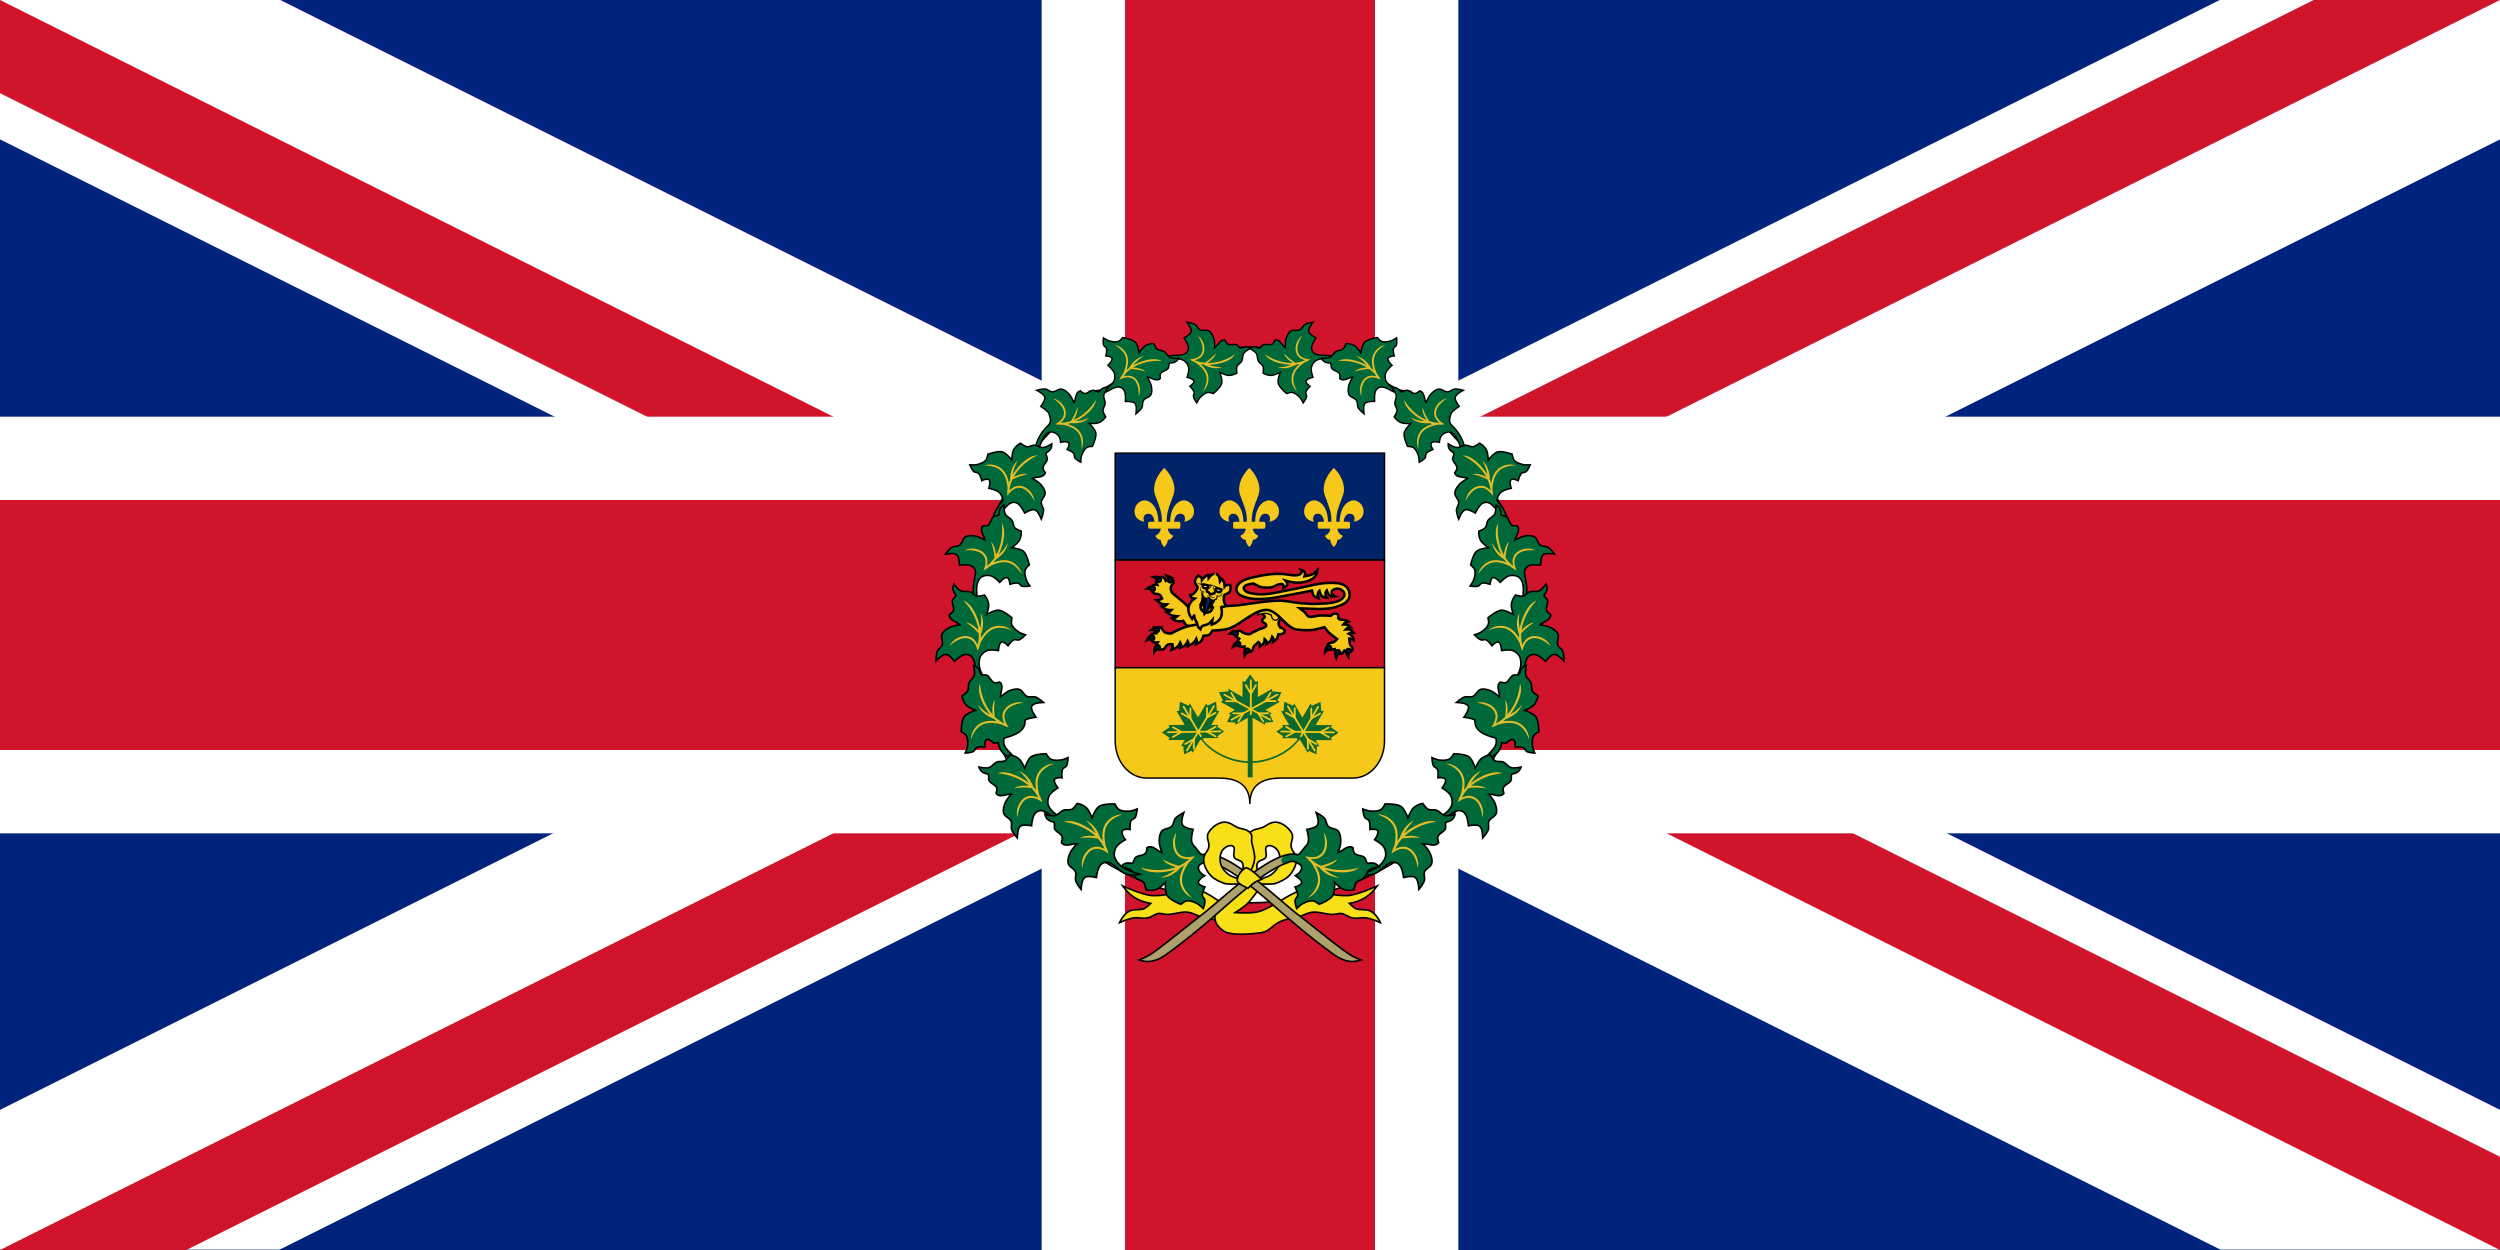 <?xml version="1.0" encoding="UTF-8" standalone="no"?>
<svg
   xmlns:dc="http://purl.org/dc/elements/1.1/"
   xmlns:cc="http://creativecommons.org/ns#"
   xmlns:rdf="http://www.w3.org/1999/02/22-rdf-syntax-ns#"
   xmlns:svg="http://www.w3.org/2000/svg"
   xmlns="http://www.w3.org/2000/svg"
   xmlns:xlink="http://www.w3.org/1999/xlink"
   xmlns:sodipodi="http://sodipodi.sourceforge.net/DTD/sodipodi-0.dtd"
   xmlns:inkscape="http://www.inkscape.org/namespaces/inkscape"
   width="1200"
   height="600"
   viewBox="0 0 1485 742.5"
   version="1.1"
   id="svg98"
   sodipodi:docname="Flag_of_a_Governor-General_of_Canada.svg"
   inkscape:version="0.92.2 (5c3e80d, 2017-08-06)">
  <sodipodi:namedview
     pagecolor="#ffffff"
     bordercolor="#666666"
     borderopacity="1"
     objecttolerance="10"
     gridtolerance="10"
     guidetolerance="10"
     inkscape:pageopacity="0"
     inkscape:pageshadow="2"
     inkscape:window-width="1920"
     inkscape:window-height="1057"
     id="namedview100"
     showgrid="false"
     inkscape:snap-global="false"
     inkscape:zoom="0.94666667"
     inkscape:cx="641.87031"
     inkscape:cy="246.95697"
     inkscape:window-x="-8"
     inkscape:window-y="-8"
     inkscape:window-maximized="1"
     inkscape:current-layer="svg98" />
  <defs
     id="defs5">
    <clipPath
       id="a">
      <path
         d="M30 15h30v15zm0 0v15H0zm0 0H0V0zm0 0V0h30z"
         id="path2" />
    </clipPath>
  </defs>
  <path
     fill="#00247d"
     d="M0 0v742.5h1485V0z"
     id="path7" />
  <path
     fill="#fff"
     d="M0-.227v83.02l576.45 288.23L0 659.253v83.02h166.06l576.44-288.2 576.44 288.2H1485v-83.02l-576.45-288.23L1485 82.793V-.227h-166.06l-576.44 288.2L166.06-.227z"
     id="path9" />
  <path
     stroke="#cf142b"
     stroke-width="4"
     d="M0 0l60 30m0-30L0 30"
     clip-path="url(#a)"
     transform="scale(24.75)"
     id="path11" />
  <path
     stroke="#fff"
     stroke-width="247.5"
     d="M742.5 0v742.5M0 371.25h1485"
     id="path13" />
  <path
     stroke="#cf142b"
     stroke-width="148.5"
     d="M742.5 0v742.5M0 371.25h1485"
     id="path15" />
  <path
     fill="#fff"
     stroke="#000"
     stroke-width=".99"
     d="M907.45 371.25c0 91.13-73.87 165-165 165-91.12 0-165-73.87-165-165s73.88-165 165-165c91.13 0 165 73.87 165 165z"
     id="path17" />
  <g
     stroke-width=".99"
     id="g96">
    <path
       fill="#f7e017"
       stroke="#000"
       d="M727.84 549.38c-2.27-1.66-5.56-3.35-12.22-4.32-4.36-.63-6.51-2.97-10.91-3.27-3.15-.22-8.54 1.57-11.68 1.37-2-.13-4.13-1-5.99-.27-1.2.46-2.65 1.41-3.85 1.88-3.89 1.51-6.15-.14-10.27.57-3.09.54-7.87 2.7-7.87 2.7s2.13-5.17 6.16-7c1.99-.91 5.83-.52 7.94-1.11 1.56-.44 4.35-3.3 4.35-3.3-7.31-1.39-12.2-4.22-16.55-10.37 0 0 12.12 5.64 18 5.74a46.7 46.7 0 0 0 16.83-2.94s5.7-1.74 10.23-.33c8.33 2.6 11.37 7.62 19.77 9.99 0 0-1.13 12.71-3.94 10.66z"
       id="path19" />
    <path
       fill="#f7e017"
       stroke="#000"
       d="M738.88 519.13s.79 5.4-5.64 10.1c-2.97 2.17-9.71 6.88-10.65 9.59-1.38 3.99-1.66 8.71 1.34 11.68 2.08 2.05 2.97 3 5.8 3.7 5.4 1.31 13.7.62 19.24-.16 7.48-1.06 5.5-6.8 20.4-8.98 4.37-.63 6.52-2.97 10.92-3.27 3.15-.22 8.54 1.57 11.68 1.37 2-.13 4.13-1 5.99-.27 1.2.46 2.65 1.41 3.85 1.88 3.89 1.51 6.15-.14 10.27.57 3.09.54 7.87 2.7 7.87 2.7s-2.13-5.17-6.16-7c-1.99-.91-5.83-.52-7.94-1.11-1.56-.44-4.35-3.3-4.35-3.3 7.31-1.39 12.2-4.22 16.55-10.37 0 0-12.12 5.64-18 5.74-9.36.15-16.83-2.94-16.83-2.94s-5.7-1.74-10.23-.33c-8.33 2.6-16.98 10.43-25.39 12.8-4.46 1.25-13.88.54-13.88.54s5.17-3.24 7.36-5.43c2.77-2.77 7.34-9.54 7.34-9.54z"
       id="path21" />
    <path
       fill="#f7e017"
       stroke="#000"
       d="M743.36 520.07s-3.78-6.92-3.65-10.68c.1-3.14 1.06-5.62 1.68-8.7.56-2.76-.83-4.17 1.13-6.18 2.48-2.55 5.68-1.77 8.7-3.65 1.71-1.06 2.58-1.66 4.5-2.25 4.16-1.27 9.47 2.34 11.51 6.18 1.77 3.32-1.36 5.76 0 9.27.87 2.22 1.85 2.49 2.53 4.77.95 3.16-.66 6.84-2.53 9.55-1.83 2.65-4.6 4.4-7.58 5.62-2.28.93-2.32.97-4.78 1.12-2.99.18-8.98-.28-8.98-.28l-.28-1.96s6.83-1.37 9.55-3.37c2.15-1.6 4.15-3.86 4.77-6.46.67-2.77.45-6.26-1.4-8.43-1.35-1.58-4.15-3.07-5.9-1.97-1.92 1.21.36 4.83-.84 6.74-1.01 1.61-3.87 1.43-4.78 3.1-.98 1.8 0 6.17 0 6.17z"
       id="path23" />
    <g
       stroke-width=".95"
       id="g90">
      <path
         fill="#006939"
         d="M709.31 502.54a5.02 5.02 0 0 1-1.48-2.81c-.42-2.33.88-7.04.88-7.04s-4.49-.72-5.97-2.24c-.54-.55-.7-1.42-.75-2.2-.12-1.9 1.22-5.62 1.22-5.62s-3.67 1.89-4.98 3.42c-1.14 1.34-1.03 3.53-2.26 4.78-1.53 1.55-4.5 1.2-5.86 2.89-1.33 1.65-1.51 4.06-1.52 6.18 0 2.23 1.55 6.5 1.55 6.5-2.93-1.01-5.66-4.76-8.81-2.87 0 0-.14 2.4-.88 3.25-1.4 1.6-4.2 1.17-5.86 2.5-1.13.9-1.11 3.8-2.53 3.52-3.39-.68-4.94.52-6.26 2.1 0 0 4.1.6 5.71 1.78 1.62 1.19 1.95 3.6 3.42 4.97 1.22 1.13 3.26 1.23 4.32 2.51.98 1.2 1.51 4.39 1.51 4.39s2.91.85 6.07-.21c2.16-.72 5.42-4.18 5.42-4.18s-.32 5.67 1.13 7.9c1.73 2.68 8.07 5.12 8.07 5.12s2.17-1.87 3.51-2.05c2.14-.29 4.35.69 6.27 1.68 1.36.7 3.53 2.92 3.53 2.92s1.18-3.37.92-5.07c-.16-1.04-1.38-1.75-1.48-2.8-.16-1.74 1.55-5 1.55-5s-3.72-.99-3.92-2.53c-.25-1.86 3.77-4.18 3.77-4.18s-5.26-2.66-3.28-6.24c0 0 3.78-2.83 5.93-2.18 15.33 4.68 32.85 21.61 48.16 34.75 14.74 12.64 25.19 20 25.19 20 6.68 5.04 12.09 5.46 16.74 3.72 0 0-4.4-1.67-7.37-3.7-6.77-4.6-18.04-13.93-30.72-23.83-13.05-10.19-42.14-38.83-56.06-35.02-.97.4-4-4.34-4.88-5.11z"
         id="path25" />
      <path
         fill="#e3bd28"
         d="M698.02 516.56c-1.2.38-2.42.7-3.67.94-5.67 1.08-12.8 1.3-16.58-2.14a35.8 35.8 0 0 0 16.35.87c1.52-.29 2.98-.7 4.39-1.22-3.54-1.03-6.42-2.34-7.9-4.6a37.89 37.89 0 0 0 9.72 3.86 21.58 21.58 0 0 0 6.06-4c-2.03.1-3.83-.11-5.2-.84a7.95 7.95 0 0 1-3.67-4.22c-1.39-3.5-.89-7.89 1.26-10.74-.82 3.09-1.26 7.22-.05 10.27a6.6 6.6 0 0 0 3.06 3.55c1.48.78 3.48 1.1 6.18.62l1.76-.3-1.16 1.36c-.63.75-1.36 1.44-2.13 2.09-2.67 3.67-4.34 7.23-4.31 10.6.03 3.44 1.77 6.78 5.92 10.62a11.88 11.88 0 0 1-5.57-4.9 11.2 11.2 0 0 1-1.65-5.71c-.02-2.85 1-5.7 2.69-8.54-.64.38-1.31.73-2 1.06l-.3.3c-3.44 3.57-6.77 5.62-11.8 5.85 3.5-1.27 6.08-2.63 8.6-4.78z"
         id="path27" />
      <path
         fill="#aea16b"
         d="M722.49 513.3c14.26 6.16 30 21.24 43.92 33.18 14.74 12.64 25.19 20 25.19 20 6.68 5.04 12.09 5.46 16.74 3.72 0 0-4.4-1.67-7.37-3.7-6.77-4.6-18.04-13.93-30.72-23.83-10.92-8.53-33.07-29.97-48.17-34.51 1.61 1.71 2.85 3.43.4 5.14z"
         id="path29" />
      <path
         fill="none"
         stroke="#000"
         stroke-width=".99"
         d="M709.31 502.54a5.02 5.02 0 0 1-1.48-2.81c-.42-2.33.88-7.04.88-7.04s-4.49-.72-5.97-2.24c-.54-.55-.7-1.42-.75-2.2-.12-1.9 1.22-5.62 1.22-5.62s-3.67 1.89-4.98 3.42c-1.14 1.34-1.03 3.53-2.26 4.78-1.53 1.55-4.5 1.2-5.86 2.89-1.33 1.65-1.51 4.06-1.52 6.18-.01 2.23 1.55 6.5 1.55 6.5-2.93-1.01-5.66-4.76-8.81-2.87 0 0-.14 2.4-.88 3.25-1.4 1.6-4.2 1.17-5.86 2.5-1.13.9-1.11 3.8-2.53 3.52-3.39-.68-4.94.52-6.26 2.1 0 0 4.1.6 5.71 1.78 1.62 1.19 1.95 3.6 3.42 4.97 1.22 1.13 3.26 1.23 4.32 2.51.98 1.2 1.51 4.39 1.51 4.39s2.91.85 6.07-.21c2.16-.72 5.42-4.18 5.42-4.18s-.32 5.67 1.13 7.9c1.73 2.68 8.07 5.12 8.07 5.12s2.17-1.87 3.51-2.05c2.14-.29 4.35.69 6.27 1.68 1.36.7 3.53 2.92 3.53 2.92s1.18-3.37.92-5.07c-.16-1.04-1.38-1.75-1.48-2.8-.16-1.74 1.55-5 1.55-5s-3.72-.99-3.92-2.53c-.25-1.86 3.77-4.18 3.77-4.18s-5.26-2.66-3.28-6.24c0 0 3.78-2.83 5.93-2.18 15.33 4.68 32.85 21.61 48.16 34.75 14.74 12.64 25.19 20 25.19 20 6.68 5.04 12.09 5.46 16.74 3.72 0 0-4.4-1.67-7.37-3.7-6.77-4.6-18.04-13.93-30.72-23.83-13.05-10.19-42.14-38.83-56.06-35.02-.97.4-4-4.34-4.88-5.11z"
         id="path31" />
      <g
         id="d">
        <use
           transform="scale(-.857) rotate(39.311 994.563 -2369.776)"
           xlink:href="#b"
           id="use33" />
        <use
           transform="scale(-.887 .887) rotate(50.523 130.126 -1617.381)"
           xlink:href="#c"
           id="use35" />
        <g
           transform="scale(.861) rotate(8.522 594.21 1285.552)"
           id="g41">
          <path
             fill="#006939"
             stroke="#000"
             stroke-width=".99"
             d="M830.19 231.13c-1.85-2.5-1.98-7.13-5.64-7.36 0 0-1.48 1.9-2.57 2.19-2.05.53-4.12-1.42-6.24-1.27-1.44.11-3.07 2.52-4.08 1.48-2.4-2.48-4.36-2.37-6.36-1.81 0 0 3.06 2.81 3.71 4.7.66 1.9-.44 4.07 0 6.03.37 1.63 2 2.86 2.14 4.51.13 1.54-1.23 4.48-1.23 4.48s1.92 2.34 5.12 3.26c2.2.63 6.83-.38 6.83-.38s-3.47 4.5-3.54 7.16c-.1 3.18 3.76 8.78 3.76 8.78s2.84-.31 4.05.3c1.93.98 3.2 3.03 4.21 4.93.73 1.35 1.26 4.41 1.26 4.41s2.88-2.1 3.63-3.66c.46-.95-.15-2.23.37-3.15.85-1.52 4.1-3.25 4.1-3.25s-2.5-2.9-1.8-4.3c.85-1.67 5.48-1.3 5.48-1.3s-.38-2.6.72-4.68c.94-1.77 2.45-2.67 4.34-3.3 6.63-1.36 10.32 11.9 13.86 16.11.13-10.16-7.4-17.66-12.27-21a5.28 5.28 0 0 1-1.96-2.89c-.26-1.03.03-4.51.47-5.48.96-2.15 4.7-5.3 4.7-5.3s-3.29-3.13-3.65-5.23c-.13-.76.22-1.57.62-2.23 1-1.65 4.2-3.95 4.2-3.95s-4.1-.52-6.05 0c-1.7.46-2.84 2.33-4.57 2.66-2.13.42-4.37-1.56-6.46-.93-2.03.6-3.55 2.49-4.76 4.23-1.26 1.84-2.4 6.24-2.4 6.24z"
             id="path37" />
          <path
             fill="#e3bd28"
             stroke-width=".76"
             d="M830.93 243.97c-1.2-.37-2.4-.8-3.56-1.3-5.28-2.33-11.28-6.19-12.45-11.16a35.8 35.8 0 0 0 12.98 9.97c1.42.62 2.86 1.1 4.3 1.48-2.33-2.85-3.96-5.57-3.9-8.26a37.89 37.89 0 0 0 5.83 8.68c2.5.45 4.97.51 7.26.13-1.73-1.06-3.1-2.26-3.81-3.63a7.95 7.95 0 0 1-.64-5.55c.84-3.68 3.74-7 7.12-8.15-2.42 2.09-5.13 5.24-5.86 8.44a6.6 6.6 0 0 0 .52 4.66c.78 1.48 2.25 2.88 4.74 4.01l1.63.74-1.73.48c-.95.26-1.94.4-2.94.5-4.28 1.52-7.67 3.51-9.55 6.3-1.93 2.86-2.38 6.6-1.13 12.12a11.88 11.88 0 0 1-1.83-7.2c.14-2.16.8-4.03 1.88-5.64 1.6-2.36 4.06-4.12 7.05-5.52a23.1 23.1 0 0 1-2.25-.26l-.42.09c-4.85.99-8.76.8-13.03-1.86 3.6.92 6.5 1.27 9.79.92z"
             id="path39" />
        </g>
        <g
           transform="rotate(-19.661 942.149 27.446) scale(.916)"
           id="g47">
          <path
             fill="#006939"
             stroke="#000"
             stroke-width=".99"
             d="M861.99 268.05c-2.31-2.07-6.92-2.64-6.8-6.3 0 0 2.04-1.3 2.43-2.35.72-2-1.03-4.25-.67-6.34.24-1.42 2.79-2.82 1.85-3.92-2.24-2.63-1.95-4.57-1.2-6.5 0 0 2.51 3.3 4.32 4.14 1.83.84 4.1-.05 6.01.57 1.59.52 2.66 2.25 4.3 2.55 1.52.28 4.56-.8 4.56-.8s2.16 2.13 2.77 5.4c.42 2.25-1.02 6.77-1.02 6.77s4.8-3.03 7.45-2.85c3.18.21 8.4 4.58 8.4 4.58s-.59 2.8-.1 4.05c.8 2.02 2.72 3.47 4.52 4.67 1.27.84 4.27 1.67 4.27 1.67s-2.37 2.66-3.98 3.26c-1 .37-2.2-.36-3.18.07-1.6.7-3.62 3.78-3.62 3.78s-2.66-2.77-4.1-2.2c-1.75.69-1.83 5.33-1.83 5.33s-4.88-.74-7.05.16a8.36 8.36 0 0 0-4.32 4.15c3.236 7.677 2.694 12.602 1.417 18.272-3.117-10.326-2.937-12.122-5.807-17.292-.6-1-1.59-1.85-2.69-2.23-1-.35-2.17-.27-3.17.07-2.24.75-5.73 4.18-5.73 4.18s-2.8-3.57-4.86-4.13c-.74-.2-1.58.07-2.28.4-1.73.84-4.33 3.8-4.33 3.8s-.13-4.12.58-6c.62-1.66 2.58-2.61 3.08-4.3.61-2.1-1.14-4.51-.32-6.52.8-1.97 2.81-3.3 4.66-4.34 1.95-1.09 6.44-1.8 6.44-1.8z"
             id="path43" />
          <path
             fill="#e3bd28"
             stroke-width=".76"
             d="M874.7 270a31.29 31.29 0 0 0-.96-3.66c-1.82-5.48-5.1-11.81-9.93-13.45a35.8 35.8 0 0 1 8.7 13.86c.49 1.47.83 2.96 1.07 4.43-2.62-2.6-5.17-4.47-7.86-4.67a37.89 37.89 0 0 1 8.1 6.62c.2 2.54.03 5-.56 7.25-.9-1.83-1.96-3.3-3.26-4.14a7.95 7.95 0 0 0-5.47-1.16c-3.73.49-7.32 3.05-8.78 6.31 2.3-2.2 5.7-4.6 8.95-5.03a6.6 6.6 0 0 1 4.6.96c1.4.91 2.65 2.51 3.54 5.1l.59 1.69.63-1.68c.35-.92.6-1.89.79-2.88 1.9-4.11 4.21-7.3 7.17-8.91 3.02-1.65 6.79-1.75 12.16.02a11.88 11.88 0 0 0-6.98-2.5c-2.17-.06-4.1.41-5.8 1.34-2.5 1.36-4.49 3.64-6.16 6.5.02-.75 0-1.5-.05-2.27l.13-.4c1.44-4.75 1.62-8.66-.62-13.16.58 3.67.65 6.59 0 9.84z"
             id="path45" />
        </g>
        <g
           transform="matrix(.922 0 0 .922 72.485 32.22)"
           id="g53">
          <path
             fill="#006939"
             stroke="#000"
             stroke-width=".99"
             d="M897.45 312.98c.54-3.05 3.8-6.35 1.44-9.15 0 0-2.4.24-3.36-.35-1.8-1.12-1.81-3.97-3.39-5.4-1.07-.97-3.94-.49-3.88-1.93.13-3.45-1.3-4.8-3.07-5.85 0 0 .07 4.15-.84 5.92-.92 1.8-3.26 2.5-4.37 4.17-.93 1.39-.7 3.41-1.8 4.66-1.02 1.16-4.09 2.19-4.09 2.19s-.37 3.01 1.17 5.96c1.06 2.02 5 4.69 5 4.69s-5.66.58-7.63 2.37c-2.37 2.13-3.77 8.78-3.77 8.78s2.2 1.84 2.58 3.14c.63 2.07.01 4.4-.66 6.45-.48 1.46-2.32 3.96-2.32 3.96s3.51.62 5.14.1c1.01-.33 1.52-1.65 2.54-1.91 1.7-.44 5.19.73 5.19.73s.37-3.82 1.86-4.27c1.8-.54 4.73 3.07 4.73 3.07s3.38-3.6 5.64-4.24a8.36 8.36 0 0 1 5.96.6c5.56 3.85 2.24 13.78 2.54 20.2 4.86-9.62 2.46-16.32 1.52-22.15-.15-1.16.1-2.44.73-3.42a5.02 5.02 0 0 1 2.54-1.91c2.23-.8 7.09-.26 7.09-.26s0-4.54 1.26-6.24c.46-.62 1.3-.93 2.05-1.1 1.87-.41 5.74.31 5.74.31s-2.44-3.32-4.16-4.36c-1.5-.92-3.65-.46-5.08-1.48-1.78-1.26-1.9-4.24-3.78-5.32-1.85-1.05-4.25-.85-6.35-.52-2.2.34-6.17 2.56-6.17 2.56z"
             id="path49" />
          <path
             fill="#e3bd28"
             stroke-width=".76"
             d="M888.67 322.38a31.29 31.29 0 0 1-1.51-3.47c-1.96-5.43-3.3-12.44-.52-16.71a35.8 35.8 0 0 0 1.74 16.27 27.96 27.96 0 0 0 1.9 4.14c.45-3.66 1.3-6.71 3.29-8.53-.96 2.6-1.91 5.9-2.27 10.21a21.58 21.58 0 0 0 4.92 5.35c-.43-1.99-.5-3.8 0-5.27a7.95 7.95 0 0 1 3.58-4.29c3.23-1.93 7.64-2.13 10.8-.47-3.17-.31-7.33-.1-10.14 1.58a6.6 6.6 0 0 0-3.02 3.6c-.54 1.58-.53 3.6.36 6.2l.59 1.68-1.53-.92a17.13 17.13 0 0 1-2.4-1.78c-4.05-2.05-7.83-3.14-11.15-2.57-3.4.58-6.42 2.83-9.55 7.54a11.88 11.88 0 0 1 3.95-6.28 11.2 11.2 0 0 1 5.38-2.54c2.8-.48 5.78.1 8.86 1.3a23.1 23.1 0 0 1-1.36-1.81l-.36-.24c-4.06-2.83-6.62-5.8-7.64-10.72 1.8 3.24 3.56 5.58 6.08 7.72z"
             id="path51" />
        </g>
        <g
           id="c"
           transform="matrix(.951 0 0 .951 51.047 18.978)">
          <path
             fill="#006939"
             stroke="#000"
             stroke-width=".99"
             d="M908.23 370.3c2.27-2.12 6.86-2.79 6.65-6.45 0 0-2.06-1.25-2.47-2.3-.77-1.98.93-4.26.53-6.34-.27-1.42-2.85-2.76-1.94-3.88 2.18-2.68 1.85-4.61 1.06-6.53 0 0-2.44 3.36-4.23 4.23-1.82.88-4.1.04-6 .7-1.57.56-2.6 2.32-4.23 2.65-1.52.32-4.59-.7-4.59-.7s-2.1 2.18-2.64 5.47c-.37 2.25 1.17 6.74 1.17 6.74s-4.87-2.92-7.52-2.69c-3.18.28-8.29 4.76-8.29 4.76s.64 2.79.18 4.06c-.75 2.03-2.64 3.52-4.41 4.76-1.26.88-4.23 1.76-4.23 1.76s2.43 2.62 4.05 3.18c1 .34 2.2-.4 3.18 0 1.6.67 3.7 3.7 3.7 3.7s2.6-2.83 4.06-2.3c1.76.66 1.93 5.3 1.93 5.3s4.87-.86 7.06 0a8.36 8.36 0 0 1 4.4 4.06c2.13 6.42-1.66 11.97-5.28 17.28 9.67-4.77 6.95-11.17 9.7-16.4a5.28 5.28 0 0 1 2.64-2.3c1-.37 2.17-.31 3.18 0 2.25.71 5.82 4.06 5.82 4.06s2.72-3.63 4.76-4.23c.74-.22 1.58.03 2.29.35 1.75.8 4.4 3.7 4.4 3.7s.05-4.12-.7-6c-.65-1.63-2.64-2.54-3.17-4.22-.66-2.08 1.04-4.53.17-6.53-.84-1.95-2.88-3.23-4.76-4.23-1.96-1.05-6.47-1.65-6.47-1.65z"
             id="path55" />
          <path
             fill="#e3bd28"
             stroke-width=".76"
             d="M895.57 372.54c.22-1.24.5-2.47.88-3.69 1.7-5.51 4.83-11.92 9.62-13.66a35.8 35.8 0 0 0-8.39 14.05 27.96 27.96 0 0 0-.97 4.45c2.56-2.65 5.07-4.59 7.76-4.84a37.89 37.89 0 0 0-7.95 6.8c-.15 2.53.07 5 .72 7.23.85-1.85 1.88-3.34 3.16-4.22a7.95 7.95 0 0 1 5.44-1.27c3.75.4 7.4 2.89 8.92 6.12-2.35-2.16-5.8-4.48-9.06-4.84a6.6 6.6 0 0 0-4.57 1.06c-1.38.94-2.6 2.57-3.43 5.17l-.55 1.7-.67-1.65c-.37-.92-.64-1.88-.85-2.86-2-4.08-4.37-7.22-7.37-8.76-3.05-1.58-6.82-1.6-12.16.29a11.88 11.88 0 0 1 6.93-2.65c2.17-.11 4.1.32 5.83 1.2 2.53 1.31 4.57 3.55 6.3 6.36a23.1 23.1 0 0 1 0-2.26l-.14-.4c-1.55-4.7-1.81-8.61.33-13.17-.5 3.68-.5 6.6.22 9.84z"
             id="path57" />
        </g>
        <g
           transform="matrix(.939 -.157 .157 .939 -6.235 163)"
           id="g64">
          <path
             fill="#006939"
             stroke="#000"
             stroke-width=".99"
             d="M882.36 443.71c-2.01 8.16-9.9 7.61-14.26 10.99 4.85-7.13 11.6-7.12 11.21-14.3-1.51-1.04-13.32-4.84-11.03-13.3-1.78-1.57-6.49-2.87-6.49-2.87s4.34-4.22 3.79-6.27c-.2-.75-.85-1.34-1.5-1.78-1.58-1.08-5.45-1.84-5.45-1.84s3.5-2.18 5.5-2.51c1.73-.3 3.54.93 5.26.51 2.11-.51 3.32-3.24 5.48-3.54 2.1-.3 4.26.78 6.09 1.87 1.91 1.13 4.78 4.67 4.78 4.67.63-3.04-1.18-7.3 2.06-9.04 0 0 2.14 1.12 3.24.92 2.1-.37 3.16-3.01 5.15-3.75 1.35-.5 3.84 1 4.32-.36 1.16-3.26 2.98-3.98 5.03-4.3 0 0-1.6 3.83-1.42 5.82.2 2 2.1 3.52 2.51 5.49.35 1.63-.62 3.42-.06 4.99.52 1.45 2.99 3.55 2.99 3.55s-.77 2.93-3.3 5.1c-1.73 1.49-6.37 2.5-6.37 2.5s5.03 2.64 6.2 5.03c1.42 2.86.25 9.56.25 9.56s-2.72.9-3.56 1.95c-1.35 1.7-1.64 4.09-1.78 6.25-.1 1.52.7 4.53.7 4.53s-3.5-.72-4.82-1.82c-.82-.67-.8-2.08-1.65-2.7-1.41-1.04-5.1-1.25-5.1-1.25s1.08-3.69-.14-4.65c-1.47-1.17-4.86 1.4-4.86 1.4z"
             id="path60" />
          <path
             fill="#e3bd28"
             stroke-width=".76"
             d="M890.41 427.32c.94-.83 1.85-1.72 2.7-2.67 3.82-4.32 7.67-10.32 6.67-15.32a35.8 35.8 0 0 1-7.65 14.46 27.96 27.96 0 0 1-3.3 3.15c.94-3.57 1.28-6.72.1-9.14a37.89 37.89 0 0 1-1.67 10.32 21.58 21.58 0 0 1-6.55 3.15c1.13-1.7 1.87-3.35 1.96-4.9.1-2-.6-3.82-1.74-5.31-2.3-2.99-6.31-4.81-9.86-4.44 3.06.89 6.84 2.63 8.83 5.23a6.6 6.6 0 0 1 1.48 4.45c-.1 1.67-.85 3.56-2.64 5.62l-1.17 1.36 1.77-.3c.97-.15 1.93-.43 2.88-.75 4.52-.41 8.44-.02 11.31 1.74 2.94 1.8 4.91 5 6.08 10.54.37-3-.32-5.38-1.34-7.3a11.2 11.2 0 0 0-4.06-4.35c-2.43-1.48-5.4-2.06-8.7-2.08.65-.35 1.3-.74 1.92-1.17l.42-.1c4.83-1.12 8.3-2.92 11.08-7.12-2.89 2.34-5.38 3.86-8.52 4.92z"
             id="path62" />
        </g>
        <g
           id="b"
           transform="rotate(-17.776 915.831 344.714) scale(.969)">
          <path
             fill="#006939"
             stroke="#000"
             stroke-width=".99"
             d="M874.18 470.63c2.99.86 5.91 4.46 8.96 2.4 0 0 0-2.41.7-3.3 1.3-1.67 4.14-1.38 5.72-2.8 1.08-.96.91-3.86 2.34-3.65 3.42.5 4.9-.77 6.15-2.43 0 0-4.14-.37-5.8-1.47-1.69-1.1-2.14-3.5-3.69-4.79-1.27-1.06-3.31-1.05-4.44-2.27-1.04-1.15-1.74-4.3-1.74-4.3s-2.95-.7-6.05.53c-2.12.83-5.2 4.46-5.2 4.46s.03-5.68-1.54-7.84c-1.87-2.58-8.33-4.67-8.33-4.67s-2.06 1.97-3.4 2.22c-2.12.4-4.37-.45-6.34-1.34-1.4-.63-3.69-2.73-3.69-2.73s-1 3.43-.64 5.1c.21 1.04 1.47 1.69 1.62 2.73.26 1.73-1.28 5.08-1.28 5.08s3.76.78 4.05 2.31c.34 1.85-3.55 4.38-3.55 4.38s3.22 3.73 3.61 6.05a8.36 8.36 0 0 1-1.22 5.87c-4.43 5.11-11.13 4.7-17.55 4.31 9.05 5.87 13.15.24 19.05-.07a5.28 5.28 0 0 1 3.33 1.1 4.95 4.95 0 0 1 1.62 2.72c.55 2.3-.5 7.07-.5 7.07s4.52.48 6.08 1.92c.56.53.78 1.39.87 2.15.21 1.91-.92 5.69-.92 5.69s3.56-2.08 4.78-3.68c1.07-1.4.84-3.57 2.01-4.9 1.44-1.62 4.42-1.42 5.7-3.19 1.24-1.72 1.3-4.13 1.19-6.26-.11-2.22-1.9-6.4-1.9-6.4z"
             id="path66" />
          <path
             fill="#e3bd28"
             stroke-width=".76"
             d="M865.78 460.9a30.9 30.9 0 0 1 3.61-1.13c5.6-1.37 12.72-1.97 16.67 1.26a35.8 35.8 0 0 0-16.37 0c-1.5.36-2.94.86-4.31 1.44 3.59.84 6.53 2 8.13 4.18a37.89 37.89 0 0 0-9.91-3.34 21.58 21.58 0 0 0-5.85 4.32c2.03-.21 3.84-.1 5.24.56 1.83.84 3.1 2.3 3.89 4.02 1.57 3.42 1.3 7.83-.69 10.8.65-3.13.88-7.29-.49-10.26a6.6 6.6 0 0 0-3.25-3.39c-1.52-.7-3.54-.91-6.2-.3l-1.74.4 1.08-1.42c.6-.78 1.28-1.5 2.02-2.2 2.47-3.8 3.95-7.45 3.75-10.8-.22-3.44-2.13-6.69-6.48-10.3a11.88 11.88 0 0 1 5.82 4.59 11.2 11.2 0 0 1 1.95 5.62c.17 2.84-.7 5.74-2.23 8.67.62-.41 1.27-.8 1.94-1.16l.28-.32c3.25-3.75 6.46-5.97 11.47-6.47-3.41 1.46-5.93 2.96-8.33 5.23z"
             id="path68" />
        </g>
        <g
           transform="translate(7.48 4.76)"
           id="g75">
          <path
             fill="#006939"
             stroke="#000"
             stroke-width=".99"
             d="M837.87 496.54c3.1-.24 7.1 2.11 9.23-.88 0 0-.83-2.26-.5-3.33.65-2.02 3.4-2.74 4.4-4.62.67-1.28-.5-3.93.91-4.24 3.38-.72 4.33-2.44 4.91-4.42 0 0-4 1.1-5.95.65-1.96-.45-3.22-2.54-5.12-3.2-1.56-.56-3.47.16-4.95-.6-1.38-.7-3.14-3.41-3.14-3.41s-3 .38-5.48 2.6c-1.7 1.53-3.31 6-3.31 6s-1.97-5.34-4.18-6.81c-2.65-1.77-9.44-1.48-9.44-1.48s-1.25 2.58-2.4 3.28c-1.86 1.11-4.27 1.1-6.43.95-1.52-.1-4.4-1.28-4.4-1.28s.26 3.56 1.18 5.02c.56.9 1.96 1.06 2.47 1.98.84 1.54.57 5.21.57 5.21s3.8-.58 4.6.75c.97 1.61-1.8 5.34-1.8 5.34s4.32 2.38 5.5 4.42c1 1.73 1.36 3.98.9 5.92-2.37 6.34-8.8 8.29-14.95 10.16 10.53 2.34 12.41-4.36 17.83-6.71a5.28 5.28 0 0 1 3.5-.13c1 .33 1.89 1.1 2.47 1.99 1.32 1.96 2 6.8 2 6.8s4.4-1.12 6.36-.32c.72.3 1.22 1.02 1.57 1.71.87 1.72 1.12 5.65 1.12 5.65s2.62-3.19 3.2-5.11c.52-1.7-.46-3.65.18-5.3.78-2.02 3.65-2.87 4.22-4.97.56-2.05-.22-4.33-1.06-6.28-.88-2.05-4.01-5.34-4.01-5.34z"
             id="path71" />
          <path
             fill="#e3bd28"
             stroke-width=".76"
             d="M826.6 490.35c.94-.82 1.94-1.6 2.99-2.32 4.78-3.24 11.23-6.28 16.06-4.63a35.8 35.8 0 0 0-15.34 5.7 27.96 27.96 0 0 0-3.54 2.87c3.66-.47 6.82-.4 9.08 1.07a38.07 38.07 0 0 0-10.46.33 21.58 21.58 0 0 0-3.97 6.09c1.83-.91 3.56-1.43 5.1-1.31a7.94 7.94 0 0 1 5.05 2.41c2.67 2.66 3.96 6.89 3.12 10.36-.48-3.16-1.71-7.13-4.03-9.44a6.6 6.6 0 0 0-4.23-2.04c-1.67-.13-3.63.38-5.92 1.88l-1.49 1 .52-1.72c.28-.95.68-1.87 1.13-2.77.99-4.43 1.1-8.36-.26-11.44-1.4-3.14-4.33-5.51-9.67-7.39 3.02.02 5.3 1 7.06 2.28a11.2 11.2 0 0 1 3.79 4.59c1.16 2.6 1.34 5.62.93 8.9.44-.6.91-1.2 1.42-1.77l.15-.4c1.74-4.64 3.97-7.85 8.5-10.05-2.7 2.55-4.53 4.83-5.99 7.8z"
             id="path73" />
        </g>
      </g>
      <g
         id="g86">
        <path
           fill="#006939"
           d="M775.69 502.54a5.02 5.02 0 0 0 1.48-2.81c.42-2.33-.88-7.04-.88-7.04s4.49-.72 5.97-2.24c.54-.55.7-1.42.75-2.2.12-1.9-1.22-5.62-1.22-5.62s3.67 1.89 4.98 3.42c1.14 1.34 1.03 3.53 2.26 4.78 1.53 1.55 4.5 1.2 5.86 2.89 1.33 1.65 1.51 4.06 1.52 6.18 0 2.23-1.55 6.5-1.55 6.5 2.93-1.01 5.66-4.76 8.81-2.87 0 0 .14 2.4.88 3.25 1.4 1.6 4.2 1.17 5.86 2.5 1.13.9 1.11 3.8 2.53 3.52 3.39-.68 4.94.52 6.26 2.1 0 0-4.1.6-5.71 1.78-1.62 1.19-1.95 3.6-3.42 4.97-1.22 1.13-3.26 1.23-4.32 2.51-.98 1.2-1.51 4.39-1.51 4.39s-2.91.85-6.07-.21c-2.16-.72-5.42-4.18-5.42-4.18s.32 5.67-1.13 7.9c-1.73 2.68-8.07 5.12-8.07 5.12s-2.17-1.87-3.51-2.05c-2.14-.29-4.35.69-6.27 1.68-1.36.7-3.53 2.92-3.53 2.92s-1.18-3.37-.92-5.07c.16-1.04 1.38-1.75 1.48-2.8.16-1.74-1.55-5-1.55-5s3.72-.99 3.92-2.53c.25-1.86-3.77-4.18-3.77-4.18s5.26-2.66 3.28-6.24c0 0-3.78-2.83-5.93-2.18-15.33 4.68-32.85 21.61-48.16 34.75-14.74 12.64-25.19 20-25.19 20-6.68 5.04-12.09 5.46-16.74 3.72 0 0 4.4-1.67 7.37-3.7 6.77-4.6 18.04-13.93 30.72-23.83 13.05-10.19 42.14-38.83 56.06-35.02.97.4 4-4.34 4.88-5.11z"
           id="path78" />
        <path
           fill="#e3bd28"
           d="M786.98 516.56c1.2.38 2.42.7 3.67.94 5.67 1.08 12.8 1.3 16.58-2.14a35.8 35.8 0 0 1-16.35.87c-1.52-.29-2.98-.7-4.39-1.22 3.54-1.03 6.42-2.34 7.9-4.6a37.89 37.89 0 0 1-9.72 3.86 21.58 21.58 0 0 1-6.06-4c2.03.1 3.83-.11 5.2-.84a7.95 7.95 0 0 0 3.67-4.22c1.39-3.5.89-7.89-1.26-10.74.82 3.09 1.26 7.22.05 10.27a6.6 6.6 0 0 1-3.06 3.55c-1.48.78-3.48 1.1-6.18.62l-1.76-.3 1.16 1.36c.63.75 1.36 1.44 2.13 2.09 2.67 3.67 4.34 7.23 4.31 10.6-.03 3.44-1.77 6.78-5.92 10.62a11.88 11.88 0 0 0 5.57-4.9 11.2 11.2 0 0 0 1.65-5.71c.02-2.85-1-5.7-2.69-8.54.64.38 1.31.73 2 1.06l.3.3c3.44 3.57 6.77 5.62 11.8 5.85-3.5-1.27-6.08-2.63-8.6-4.78z"
           id="path80" />
        <path
           fill="#aea16b"
           d="M762.51 513.3c-14.26 6.16-30 21.24-43.92 33.18-14.74 12.64-25.19 20-25.19 20-6.68 5.04-12.09 5.46-16.74 3.72 0 0 4.4-1.67 7.37-3.7 6.77-4.6 18.04-13.93 30.72-23.83 10.92-8.53 33.07-29.97 48.17-34.51-1.61 1.71-2.85 3.43-.4 5.14z"
           id="path82" />
        <path
           fill="none"
           stroke="#000"
           stroke-width=".99"
           d="M775.69 502.54a5.02 5.02 0 0 0 1.48-2.81c.42-2.33-.88-7.04-.88-7.04s4.49-.72 5.97-2.24c.54-.55.7-1.42.75-2.2.12-1.9-1.22-5.62-1.22-5.62s3.67 1.89 4.98 3.42c1.14 1.34 1.03 3.53 2.26 4.78 1.53 1.55 4.5 1.2 5.86 2.89 1.33 1.65 1.51 4.06 1.52 6.18.01 2.23-1.55 6.5-1.55 6.5 2.93-1.01 5.66-4.76 8.81-2.87 0 0 .14 2.4.88 3.25 1.4 1.6 4.2 1.17 5.86 2.5 1.13.9 1.11 3.8 2.53 3.52 3.39-.68 4.94.52 6.26 2.1 0 0-4.1.6-5.71 1.78-1.62 1.19-1.95 3.6-3.42 4.97-1.22 1.13-3.26 1.23-4.32 2.51-.98 1.2-1.51 4.39-1.51 4.39s-2.91.85-6.07-.21c-2.16-.72-5.42-4.18-5.42-4.18s.32 5.67-1.13 7.9c-1.73 2.68-8.07 5.12-8.07 5.12s-2.17-1.87-3.51-2.05c-2.14-.29-4.35.69-6.27 1.68-1.36.7-3.53 2.92-3.53 2.92s-1.18-3.37-.92-5.07c.16-1.04 1.38-1.75 1.48-2.8.16-1.74-1.55-5-1.55-5s3.72-.99 3.92-2.53c.25-1.86-3.77-4.18-3.77-4.18s5.26-2.66 3.28-6.24c0 0-3.78-2.83-5.93-2.18-15.33 4.68-32.85 21.61-48.16 34.75-14.74 12.64-25.19 20-25.19 20-6.68 5.04-12.09 5.46-16.74 3.72 0 0 4.4-1.67 7.37-3.7 6.77-4.6 18.04-13.93 30.72-23.83 13.05-10.19 42.14-38.83 56.06-35.02.97.4 4-4.34 4.88-5.11z"
           id="path84" />
      </g>
      <use
         transform="matrix(-1 0 0 1 1485 0)"
         xlink:href="#d"
         id="use88" />
    </g>
    <path
       fill="#f7e017"
       stroke="#000"
       d="M741.64 520.07s3.78-6.92 3.65-10.68c-.1-3.14-1.06-5.62-1.68-8.7-.56-2.76.83-4.17-1.13-6.18-2.48-2.55-5.68-1.77-8.7-3.65-1.71-1.06-2.58-1.66-4.5-2.25-4.16-1.27-9.47 2.34-11.51 6.18-1.77 3.32 1.36 5.76 0 9.27-.87 2.22-1.85 2.49-2.53 4.77-.95 3.16.66 6.84 2.53 9.55 1.83 2.65 4.6 4.4 7.58 5.62 2.28.93 2.32.97 4.78 1.12 2.99.18 8.98-.28 8.98-.28l.28-1.96s-6.83-1.37-9.55-3.37c-2.15-1.6-4.15-3.86-4.77-6.46-.67-2.77-.45-6.26 1.4-8.43 1.35-1.58 4.15-3.07 5.9-1.97 1.92 1.21-.36 4.83.84 6.74 1.01 1.61 3.87 1.43 4.78 3.1.98 1.8 0 6.17 0 6.17z"
       id="path92" />
    <path
       fill="#f7e017"
       stroke="#000"
       d="M741.33 527.66c-4.66-2.01-6.28-3.51-6.46-4.78.35-2.43 1.44-4.86 4.78-7.3 1.88-.54 5.73 2.85 9.83 6.74-5.49 1.78-6.15 3.56-8.15 5.34z"
       id="path94" />
  </g>
  <g
     transform="matrix(0.88,0,0,0.88,292.318,114.317)"
     id="g388">
    <path
       style="fill:#002369;stroke:#000000"
       id="path3955"
       inkscape:connector-curvature="0"
       d="m 420.583,175.971 v 72.168 h 181.776 c 0,-32.045 0,-72.168 0,-72.168 z" />
    <path
       style="fill:#ce1126;stroke:#000000"
       id="path3957"
       inkscape:connector-curvature="0"
       d="M 420.583,320.788 H 602.359 V 248.14 H 420.583 c 0,0 0,40.394 0,72.648 z" />
    <g
       id="g9789-3-0_1_"
       transform="matrix(0.882,0,0,0.882,-1640.86,305.148)">
      <g
         id="g5915-3-0-8-7-6_1_"
         transform="matrix(1.949,0,0,1.949,1190.944,329.396)">
        <g
           id="g5810-8-5-0-7-5_1_">
          <path
             style="fill:#f5c819;stroke:#000000;stroke-linecap:round;stroke-miterlimit:8"
             inkscape:connector-curvature="0"
             id="path13429-8-0-02-6-2-3-7_1_"
             stroke-miterlimit="8"
             d="m 618.338,-176.17 c 0,0 -1.514,-0.012 -2.12,-0.367 -0.659,-0.385 -1.364,-1.749 -1.364,-1.749 0,0 -1.67,0.271 -2.437,0.104 -0.801,-0.173 -1.949,-1.09 -1.949,-1.09 0.766,-0.113 1.339,-0.228 2.081,-0.829 0,0 -1.477,-0.079 -2.318,-0.402 -0.732,-0.282 -1.928,-1.216 -1.928,-1.216 0.683,-0.17 1.422,-0.148 1.96,-0.816 0,0 -1.447,0.013 -2.103,-0.226 -0.654,-0.239 -1.694,-1.159 -1.694,-1.159 0.795,-0.069 1.552,-0.217 2.063,-0.859 0,0 -1.465,0.049 -2.086,-0.195 -0.857,-0.336 -2.169,-1.458 -2.169,-1.458 0.825,-0.061 1.645,-0.134 2.269,-0.601 l -0.463,-0.941 c -0.56,-1.136 -1.732,-0.735 -2.511,-1.049 -0.766,-0.307 -1.194,-1.146 -1.237,-1.616 -0.073,-0.829 0.351,-2.096 2.223,-1.831 -0.931,-1.418 0.038,-2.437 1.028,-2.845 0.952,-0.392 1.792,-0.285 2.437,1.267 0,0 0.868,-0.702 1.339,-0.806 0.654,-0.144 1.393,0.073 1.626,0.685 0.096,0.252 0.13,0.779 -0.03,1.094 -0.254,0.498 -0.813,0.839 -0.996,1.566 -0.206,0.825 0.556,2.262 0.556,2.262 0,0 3.596,2.85 5.251,4.41 0.88,0.832 2.479,2.628 2.479,2.628 l 0.089,-0.051 h 3.565 l 0.319,6.015 z" />
        </g>
        <path
           style="fill:#002369;stroke:#000000;stroke-linecap:round;stroke-miterlimit:7.371"
           inkscape:connector-curvature="0"
           id="path4318-6-3-4-90-3-3-6-4_1_"
           stroke-miterlimit="7.371"
           d="m 610.581,-194.667 c 0.125,0.595 -0.126,1.025 -0.664,1.188 -0.268,0.082 -0.577,0 -0.9,-0.336 0.155,-0.987 0.078,-1.374 -0.604,-2.22 1.704,0.362 1.768,1.118 2.168,1.368 z" />
        <path
           style="fill:#002369;stroke:#000000;stroke-linecap:round;stroke-miterlimit:7.371"
           inkscape:connector-curvature="0"
           id="path4318-6-3-4-0-5-7-9-3-8_1_"
           stroke-miterlimit="7.371"
           d="m 605.831,-195.128 c 0.361,0.49 0.31,0.984 -0.113,1.356 -0.209,0.185 -0.525,0.24 -0.958,0.069 -0.267,-0.964 -0.499,-1.285 -1.469,-1.772 1.702,-0.375 2.073,0.285 2.54,0.347 z" />
        <path
           style="fill:#002369;stroke:#000000;stroke-linecap:round;stroke-miterlimit:7.371"
           inkscape:connector-curvature="0"
           id="path4318-6-3-4-6-2-6-0-4-7_1_"
           stroke-miterlimit="7.371"
           d="m 603.134,-191.763 c 0.532,0.295 0.691,0.766 0.462,1.28 -0.112,0.255 -0.377,0.436 -0.843,0.46 -0.644,-0.764 -0.988,-0.959 -2.073,-0.996 1.39,-1.05 2.002,-0.606 2.454,-0.744 z" />
      </g>
      <g
         id="g5750-27-8-5-0-5_1_"
         transform="matrix(1.949,0,0,1.949,1190.944,329.396)">
        <path
           style="fill:#f5c819;stroke:#000000;stroke-linecap:round;stroke-miterlimit:8"
           inkscape:connector-curvature="0"
           id="path13429-0-9-3-6-2-6-9_1_"
           stroke-miterlimit="8"
           d="m 638.881,-173.409 c -0.628,-0.184 -1.395,-1.009 -2.062,-1.006 -0.703,0.005 -1.197,0.396 -1.55,0.922 -0.168,0.252 0.096,1.191 0.359,1.372 l 1.209,0.831 c 0,0 -0.757,0.869 -0.814,1.36 -0.05,0.425 0.164,0.766 0.468,1.103 0.398,0.437 0.495,0.606 1.129,0.698 0.377,0.056 1.273,-0.109 1.273,-0.109 0,0 -0.02,0.697 0.2,1.02 0.4,0.583 1.082,1.098 1.859,1.016 0.606,-0.064 0.803,-0.156 1.124,-0.608 0.255,-0.358 0.203,-1.273 0.616,-1.65 l 1.679,-1.535 c 0.725,0.439 0.707,1.094 0.617,1.768 0,0 1.079,-0.68 1.399,-1.168 0.334,-0.509 0.466,-1.708 0.466,-1.708 0.682,0.615 0.909,1.165 0.762,1.901 0,0 1.097,-0.685 1.45,-1.17 0.397,-0.544 0.74,-1.721 0.74,-1.721 0.5,0.485 0.605,1.177 0.415,2.023 0,0 1.225,-0.822 1.554,-1.483 0.259,-0.524 0.414,-1.439 0.414,-1.439 1.49,0.108 2.452,-0.54 2.518,-1.212 0.05,-0.521 -0.539,-1.231 -1.739,-1.437 0,0 -0.443,-0.662 -0.61,-1.151 -0.115,-0.336 -0.124,-0.718 0,-1.052 0.248,-0.668 0.825,-1.23 1.415,-1.71 0.811,-0.66 2.578,-1.491 2.578,-1.491 l -0.517,-2.586 -6.012,-0.921 -6.646,1.637 c 1.212,0.556 3.925,2.456 3.703,3.177 -0.083,0.27 -0.66,0.526 -0.936,0.886 -0.203,0.265 -0.049,0.691 0.152,0.964 0.28,0.383 0.947,0.472 1.162,0.833 0.193,0.325 0.281,0.614 0.05,0.921 -0.455,0.604 -1.985,0.858 -2.728,1.184 -1.353,0.593 -3.645,1.887 -3.645,1.887 -0.713,0.092 -1.395,-0.154 -2.052,-0.346 z" />
        <path
           style="fill:#002369;stroke:#000000;stroke-linecap:round;stroke-miterlimit:7.371"
           inkscape:connector-curvature="0"
           id="path4318-6-39-8-3-0-2_1_"
           stroke-miterlimit="7.371"
           d="m 635.641,-174.207 c 0.55,0.255 0.745,0.714 0.553,1.244 -0.094,0.263 -0.344,0.462 -0.806,0.521 -0.699,-0.716 -1.056,-0.885 -2.141,-0.845 1.31,-1.149 1.954,-0.75 2.394,-0.92 z" />
        <path
           style="fill:#002369;stroke:#000000;stroke-linecap:round;stroke-miterlimit:7.371"
           inkscape:connector-curvature="0"
           id="path4318-6-3-9-4-7-5-7_1_"
           stroke-miterlimit="7.371"
           d="m 636.177,-170.07 c 0.606,-0.018 0.985,0.303 1.052,0.862 0.032,0.278 -0.101,0.568 -0.489,0.826 -0.945,-0.327 -1.34,-0.318 -2.292,0.204 0.658,-1.612 1.413,-1.543 1.729,-1.892 z" />
        <path
           style="fill:#002369;stroke:#000000;stroke-linecap:round;stroke-miterlimit:7.371"
           inkscape:connector-curvature="0"
           id="path4318-6-30-70-9-9-6-3_1_"
           stroke-miterlimit="7.371"
           d="m 639.431,-167.184 c 0.51,-0.331 1,-0.252 1.347,0.191 0.172,0.22 0.209,0.538 0.012,0.96 -0.976,0.213 -1.309,0.425 -1.852,1.365 -0.277,-1.718 0.403,-2.051 0.493,-2.516 z" />
      </g>
      <path
         style="fill:#f5c819;stroke:#000000;stroke-linecap:round;stroke-miterlimit:8"
         inkscape:connector-curvature="0"
         id="path5636-39-7-0-8-9_1_"
         stroke-miterlimit="8"
         d="m 2463.397,-24.391 c 0,0 -0.223,4.191 -1.972,5.263 -0.754,0.463 -1.811,0.653 -2.633,0.329 -0.797,-0.315 -1.354,-1.167 -1.646,-1.976 -0.186,-0.514 -0.494,-1.806 -0.494,-1.806 0,0 -2.676,-1.224 -4.111,-1.317 -2.115,-0.136 -6.252,1.152 -6.252,1.152 0.708,-2.196 2.606,-3.993 4.606,-5.759 l 6.908,-0.493 z" />
      <g
         id="g5837-8-3-2-5-7_1_"
         transform="matrix(1.949,0,0,1.949,1190.944,329.396)">
        <path
           style="fill:#f5c819;stroke:#000000;stroke-linecap:round;stroke-miterlimit:8"
           inkscape:connector-curvature="0"
           id="path13429-5-6-1-3-3-7_1_"
           stroke-miterlimit="8"
           d="m 662.547,-195.846 c 1.016,-0.111 3.102,-0.526 3.803,-1.209 0.326,-0.319 1.241,-1.21 1.241,-1.21 -0.194,2.011 -1.226,3.315 -3.415,4.2 -1.747,0.705 -3.763,0.868 -5.665,0.712 -1.198,-0.098 -3.415,-0.712 -3.415,-0.712 1.216,1.304 0.598,2.223 -0.932,2.848 0,0 0.227,-1.25 -0.232,-1.424 -0.991,-0.378 -2.109,0.115 -3.16,0.692 -0.778,0.429 -1.953,0.627 -2.746,0.618 -1.321,-0.014 -2.052,-0.03 -3.287,-0.459 -0.745,-0.259 -2.036,-1.246 -2.584,-1.148 -1.181,0.211 -2.673,0.331 -3.345,1.247 -0.234,0.318 -0.205,0.816 0,1.151 0.459,0.75 1.493,1.142 2.405,1.343 2.714,0.596 4.929,0.592 7.607,0.214 2.761,-0.39 5.984,-1.171 8.744,-1.643 2.736,-0.468 6.263,-1.351 8.337,-1.778 3.663,-0.754 5.307,-0.858 8.049,-0.818 4.803,0.07 6.374,2.41 6.228,4.962 -0.151,2.622 -3.045,3.81 -5.522,4.545 -4.355,1.294 -10.337,0.557 -14.096,0.468 0,0 1.261,0.968 1.832,1.412 0.669,0.517 1.005,1.601 1.832,1.865 1.135,0.364 2.871,-0.356 4.071,-0.419 1.677,-0.09 4.528,0.093 4.528,0.093 0.437,-0.408 0.719,-0.691 1.173,-0.813 0.325,-0.088 0.837,-0.092 1.099,-0.001 0.516,0.181 0.863,0.738 0.647,1.777 0,0 0.359,0.459 0.904,0.566 0.579,0.112 1.254,0.014 1.583,0.109 0.543,0.157 1.424,0.653 1.424,0.653 0,0 -0.933,0.272 -1.321,0.488 -0.267,0.148 -0.621,0.64 -0.621,0.64 0,0 1.278,0.02 1.812,0.238 0.573,0.233 1.101,0.889 1.101,0.889 0,0 -0.769,-0.049 -1.137,0.163 -0.28,0.163 -0.741,0.61 -0.741,0.61 0,0 1.497,-0.112 2.007,0.296 0.452,0.362 0.971,1.01 0.971,1.01 0,0 -0.807,-0.015 -1.189,0.085 -0.249,0.066 -0.689,0.33 -0.689,0.33 0,0 1.036,0.495 1.49,1.07 0.363,0.458 0.454,1.485 0.454,1.485 0,0 -0.609,-0.419 -0.983,-0.573 -0.235,-0.096 -0.765,-0.081 -0.765,-0.081 l 0.242,2.107 c 0.06,0.517 0.853,1.078 0.993,1.479 0.178,0.505 0.134,0.696 -0.186,1.138 -0.408,0.567 -1.253,0.683 -1.984,0.569 -0.402,-0.064 -0.97,-0.53 -0.97,-0.53 0,0 -0.413,0.699 -0.689,0.913 -0.465,0.359 -0.667,0.313 -1.275,0.292 -0.465,-0.016 -0.879,-0.096 -1.203,-0.405 -0.371,-0.356 -0.629,-1.42 -0.629,-1.42 l -1.432,0.26 c -0.311,0.056 -1.255,-0.379 -1.359,-0.654 -0.221,-0.576 -0.243,-1.157 0.185,-1.623 0.407,-0.444 1.529,-0.467 2.103,-0.71 0.733,-0.313 1.438,-1.218 1.438,-1.218 0,0 -2.393,-1.69 -3.429,-2.74 -0.569,-0.577 -1.549,-1.928 -1.549,-1.928 0,0 -3.052,0.844 -4.203,1.016 -2.839,0.422 -5.862,0 -5.862,0 -4.339,0 -7.227,-6.114 -11.173,-7.51 -1.204,-0.425 -1.772,-0.359 -3.03,-0.101 -4.572,0.935 -9.453,6.25 -13.982,7.347 -1.859,0.449 -5.752,0.609 -5.752,0.609 0,0 -0.637,1.259 -1.24,1.619 -0.656,0.392 -2.301,0.417 -2.301,0.417 0,0 -0.421,1.504 -0.903,2.077 -0.504,0.598 -1.888,1.177 -1.888,1.177 0.205,-0.687 0.327,-1.212 0.037,-2.08 0,0 -0.688,1.201 -1.358,1.769 -0.583,0.496 -2.004,1.108 -2.004,1.108 0.114,-0.64 0.44,-1.249 0,-1.974 0,0 -0.586,1.215 -1.094,1.662 -0.508,0.448 -1.851,0.936 -1.851,0.936 0.261,-0.694 0.426,-1.386 0,-2.078 0,0 -0.557,1.244 -1.055,1.662 -0.689,0.577 -2.344,1.209 -2.344,1.209 0.279,-0.714 0.548,-1.429 0.341,-2.144 l -1.126,-0.002 c -1.36,-0.002 -1.446,1.142 -2.078,1.664 -0.622,0.512 -1.632,0.524 -2.116,0.364 -0.854,-0.281 -1.612,-1.27 -0.576,-2.724 -1.792,0.191 -2.726,-0.928 -2.722,-1.924 0.005,-0.957 0.354,-1.801 2.162,-1.698 0,0 -0.234,-0.829 -0.143,-1.265 0.126,-0.607 0.648,-1.133 1.352,-1.075 0.289,0.025 0.827,0.214 1.073,0.477 0.389,0.418 0.496,1.026 1.143,1.48 0.732,0.512 2.475,0.471 2.475,0.471 0,0 3.385,-1.826 5.62,-2.563 1.188,-0.392 4.562,-0.985 4.562,-0.985 l 0.105,-8.264 c 2.028,0.125 1.156,0.143 2.871,0.092 2.464,-0.073 8.935,0.922 8.935,0.922 l 4.608,-0.314 c 0,0 7.687,-1.156 11.344,-1.518 1.841,-0.181 3.703,-0.313 5.553,-0.217 2.785,0.145 5.178,0.834 7.797,0.976 2.202,0.119 3.707,0.342 5.909,0.216 3.142,-0.18 8.762,0.032 10.546,-2.802 0.464,-0.734 0.226,-1.742 -0.466,-2.308 -0.912,-0.747 -1.561,-1.029 -2.778,-0.772 -0.643,0.135 -1.458,0.585 -1.539,1.138 -0.044,0.3 0.011,0.675 0.286,1.029 0.471,0.608 1.003,0.791 1.003,0.791 0,0 -1.363,0.183 -1.984,-0.273 -0.654,-0.479 -1.239,-2.002 -1.239,-2.002 -0.307,0.388 -0.533,0.814 -0.483,1.368 0.045,0.477 -10e-4,0.775 0.58,1.499 0,0 -1.442,-0.092 -2.133,-0.82 -0.463,-0.488 -0.843,-1.956 -0.843,-1.956 -0.409,0.37 -0.659,0.97 -0.676,1.413 -0.025,0.639 0.277,0.919 0.429,1.591 0,0 -1.423,-0.384 -1.985,-1.093 -0.436,-0.549 -0.67,-1.995 -0.67,-1.995 -1.635,0.375 -4.758,0.903 -8.158,1.573 -2.396,0.472 -6.054,1.197 -8.64,1.495 -4.441,0.513 -7.673,0.248 -10.403,-0.816 -1.42,-0.553 -2.06,-1.084 -2.426,-2.341 -0.208,-0.713 0.098,-1.722 0.803,-2.508 0.982,-1.096 2.69,-1.917 4.597,-2.351 0,0 5.05,-1.244 7.993,-1.495 4.717,-0.402 6.634,0.203 8.606,0.43 1.281,0.148 2.659,-0.094 3.062,-0.537 0.34,-0.372 0.901,-0.772 0.144,-1.668 0,0 0.958,0.017 1.595,1.097 0.261,0.439 -0.06,1.458 -0.06,1.458 z" />
        <g
           id="g4351-47-5-3-3-37_1_">
          <path
             style="fill:#002369;stroke:#000000;stroke-linecap:round;stroke-miterlimit:7.371"
             inkscape:connector-curvature="0"
             id="path4318-13-7-9-7-00_1_"
             stroke-miterlimit="7.371"
             d="m 671.568,-168.473 c 0.567,-0.215 1.03,-0.034 1.274,0.473 0.123,0.252 0.09,0.571 -0.192,0.941 -1,0 -1.371,0.136 -2.101,0.938 0.096,-1.739 0.831,-1.918 1.019,-2.352 z" />
          <path
             style="fill:#002369;stroke:#000000;stroke-linecap:round;stroke-miterlimit:7.371"
             inkscape:connector-curvature="0"
             id="path4318-1-8-0-9-1-10_1_"
             stroke-miterlimit="7.371"
             d="m 674.854,-166.411 c 0.425,-0.435 0.92,-0.466 1.357,-0.109 0.217,0.177 0.322,0.478 0.224,0.934 -0.907,0.421 -1.186,0.701 -1.508,1.738 -0.648,-1.616 -0.058,-2.091 -0.073,-2.563 z" />
          <path
             style="fill:#002369;stroke:#000000;stroke-linecap:round;stroke-miterlimit:7.371"
             inkscape:connector-curvature="0"
             id="path4318-8-4-0-9-8-3_1_"
             stroke-miterlimit="7.371"
             d="m 678.92,-166.707 c 0.296,-0.531 0.767,-0.69 1.281,-0.46 0.255,0.114 0.435,0.379 0.458,0.843 -0.764,0.643 -0.961,0.987 -1.001,2.072 -1.046,-1.392 -0.601,-2.004 -0.738,-2.455 z" />
        </g>
        <path
           style="fill:#002369;stroke:#000000;stroke-linecap:round;stroke-miterlimit:7.371"
           inkscape:connector-curvature="0"
           id="path4318-80-80-5-1-9-0_1_"
           stroke-miterlimit="7.371"
           d="m 604.721,-175.672 c 0.551,0.257 0.743,0.715 0.55,1.244 -0.096,0.263 -0.346,0.462 -0.809,0.518 -0.696,-0.718 -1.052,-0.888 -2.137,-0.851 1.314,-1.143 1.955,-0.742 2.396,-0.911 z" />
        <path
           style="fill:#002369;stroke:#000000;stroke-linecap:round;stroke-miterlimit:7.371"
           inkscape:connector-curvature="0"
           id="path4318-1-4-46-6-7-3-0_1_"
           stroke-miterlimit="7.371"
           d="m 602.446,-172.506 c 0.607,0.018 0.965,0.363 0.998,0.925 0.016,0.279 -0.136,0.561 -0.538,0.795 -0.923,-0.384 -1.319,-0.399 -2.3,0.064 0.754,-1.57 1.503,-1.455 1.84,-1.784 z" />
        <path
           style="fill:#002369;stroke:#000000;stroke-linecap:round;stroke-miterlimit:7.371"
           inkscape:connector-curvature="0"
           id="path4318-8-6-03-7-2-7-3_1_"
           stroke-miterlimit="7.371"
           d="m 604.257,-168.604 c 0.541,-0.277 1.021,-0.146 1.319,0.331 0.149,0.238 0.151,0.556 -0.089,0.957 -0.994,0.107 -1.347,0.282 -1.986,1.161 -0.093,-1.74 0.618,-1.999 0.756,-2.449 z" />
      </g>
      <g
         id="g4338-8-6-0-6-8-3_1_"
         transform="matrix(1.874,0.535,-0.535,1.874,792.155,-42.816)">
        <path
           style="fill:#f5c819;stroke:#000000;stroke-linecap:round;stroke-miterlimit:8"
           inkscape:connector-curvature="0"
           id="path14997-8-0-1-79-2-8-3-77-94-6-5-0-60_1_"
           stroke-miterlimit="8"
           d="m 804.206,-222.323 c 1.024,0.293 1.776,-0.688 1.953,-0.817 0,0 -0.5,-0.172 -0.981,-0.79 -0.324,-0.415 -0.626,-1.226 -0.754,-1.61 -0.477,-1.425 0.035,-1.813 0.085,-1.71 0,0 0.862,-0.601 1.172,-1.02 0.294,-0.397 0.323,-0.949 0.295,-1.442 -0.042,-0.738 -0.607,-1.68 -0.607,-1.68 -1.412,0.317 -1.715,0.602 -1.917,1.12 0,0 -0.231,-0.701 -0.61,-1.293 -0.189,-0.296 -0.549,-0.713 -0.865,-0.96 -0.326,-0.253 -0.607,-0.33 -0.607,-0.33 0.097,0.37 -0.138,0.802 -0.234,1.106 0,0 -0.544,-1.371 -1.042,-1.775 -0.384,-0.313 -1.285,-0.618 -1.279,-0.618 0.005,0.001 -0.842,0.294 -1.231,0.601 -0.502,0.399 -1.064,1.762 -1.064,1.762 -0.092,-0.307 -0.321,-0.741 -0.22,-1.11 0,0 -0.281,0.074 -0.61,0.323 -0.32,0.241 -0.685,0.654 -0.877,0.947 -0.386,0.588 -0.625,1.286 -0.625,1.286 -0.182,-0.55 -0.464,-0.817 -1.904,-1.144 0,0 -0.577,0.934 -0.628,1.672 -0.035,0.492 -0.011,1.044 0.277,1.445 0.304,0.423 1.16,1.034 1.16,1.034 0.05,-0.103 0.558,0.292 0.062,1.711 -0.134,0.382 -0.446,1.189 -0.775,1.6 -0.489,0.611 -0.99,0.777 -0.99,0.777 0.54,0.718 0.719,1.023 1.943,0.843 -2.138,2.697 -1.564,5.86 1.247,7.893 0.046,-0.353 0.301,-1.199 0.496,-1.551 -0.035,-0.015 0.467,1.505 1.458,2.069 0.322,0.182 0.847,1.562 1.333,1.903 0.444,0.313 1.031,0.622 1.031,0.622 0,0 0.038,-1.223 0.513,-1.547 0.478,-0.327 1.384,-0.891 1.681,-1.087 0.596,-0.393 1.364,-2.123 1.364,-2.123 l 0.282,1.766 c 3.176,-2.26 3.298,-4.892 1.468,-7.873 z" />
        <g
           id="g4307-4-3-7-8-0-9_1_"
           transform="translate(0,-0.75)">
          <path
             style="fill:#f5c819;stroke:#000000;stroke-linecap:round;stroke-miterlimit:8"
             inkscape:connector-curvature="0"
             id="path5211-9-7-3-1-5-2_1_"
             stroke-miterlimit="8"
             d="m 801.532,-224.027 -1.656,0.512 -0.957,-0.532 -1.276,0.691 -1.537,-0.616 v 0 c 0.442,0.967 0.529,3.108 0.304,3.762 l 2.561,0.266 2.344,-0.386" />
          <g
             id="g4139-1-88-4-4-7-4_1_">
            <path
               style="fill:#ffffff;stroke:#000000;stroke-linecap:round;stroke-miterlimit:8"
               inkscape:connector-curvature="0"
               id="path5213-9-7-5-38-3-7-0-9_1_"
               stroke-miterlimit="8"
               d="m 796.847,-219.626 c 0.01,-1.174 0.24,-1.325 0.419,-1.74 l 0.258,1.61 z" />
            <path
               style="fill:#ffffff;stroke:#000000;stroke-linecap:round;stroke-miterlimit:8"
               inkscape:connector-curvature="0"
               id="path5213-9-7-9-5-15-0-1-0-2_1_"
               stroke-miterlimit="8"
               d="m 800.812,-219.626 c -0.01,-1.174 -0.239,-1.325 -0.418,-1.738 l -0.257,1.61 z" />
          </g>
          <path
             style="fill:#f5c819;stroke:#000000;stroke-linecap:round;stroke-miterlimit:8"
             inkscape:connector-curvature="0"
             id="path5160-2-5-3-4-3-5-9_1_"
             stroke-miterlimit="8"
             d="m 796.533,-220.203 c -0.383,3.338 4.824,3.485 4.585,0 -1.308,0.275 -2.716,0.425 -4.585,0 z" />
          <path
             style="fill:#f5c819;stroke:#000000;stroke-linecap:round;stroke-miterlimit:8"
             inkscape:connector-curvature="0"
             id="path5160-2-3-8-5-8-8-6-1_1_"
             stroke-miterlimit="8"
             d="m 796.584,-220.153 c 1.6,0.316 3.376,0.19 4.538,-0.033 -0.015,0.662 -0.186,1.496 -0.536,1.827 -0.398,0.377 -1.284,0.699 -1.842,0.69 -0.557,-0.008 -1.403,-0.456 -1.783,-0.835 -0.338,-0.337 -0.391,-1.011 -0.377,-1.649 z" />
          <path
             style="fill:#002369;stroke:#000000;stroke-linecap:round;stroke-miterlimit:7.371"
             inkscape:connector-curvature="0"
             id="path5010-2-2-4-7-4-7-0_1_"
             stroke-miterlimit="7.371"
             d="m 797.75,-223.377 c -0.034,2.133 0.082,4.501 1.069,6.432 0.986,-1.931 1.102,-4.278 1.069,-6.412 -0.02,-0.081 -0.465,-0.146 -0.532,-0.195 -0.168,-0.12 -0.482,-0.428 -0.482,-0.428 0,0 -0.326,0.364 -0.535,0.482 -0.178,0.1 -0.589,0.121 -0.589,0.121 z" />
          <g
             id="g5237-9-3-5-8-8-9_1_"
             transform="translate(-14.216,-5.336)">
            <path
               style="fill:#ffffff;stroke:#000000;stroke-linecap:round;stroke-miterlimit:8"
               inkscape:connector-curvature="0"
               id="path5213-8-6-9-0-0-30_1_"
               stroke-miterlimit="8"
               d="m 810.938,-218.191 c 0.01,1.173 0.241,1.324 0.419,1.739 l 0.258,-1.61 z" />
            <path
               style="fill:#ffffff;stroke:#000000;stroke-linecap:round;stroke-miterlimit:8"
               inkscape:connector-curvature="0"
               id="path5213-9-2-5-5-4-6-0_1_"
               stroke-miterlimit="8"
               d="m 815.133,-218.191 c -0.01,1.173 -0.24,1.325 -0.42,1.739 l -0.257,-1.61 z" />
          </g>
          <g
             id="g5011-07-95-3-6-5-3_1_"
             transform="translate(-14.133,-5.336)">
            <g
               id="g4892-8-9-7-3-3-1_1_"
               transform="translate(-0.115)">
              <g
                 id="g4855-5-1-3-2-4-9_1_"
                 transform="translate(0,0.065)">
                <path
                   style="fill:#ffffff"
                   inkscape:connector-curvature="0"
                   id="path4045-83-75-9-6-3-8_1_"
                   d="m 811.677,-222.296 c 0,0.492 -0.559,1.025 -1.291,1.026 -0.73,-10e-4 -1.191,-0.4 -1.191,-0.894 0,-0.494 0.461,-0.762 1.191,-0.761 0.731,0 1.29,0.135 1.291,0.629 z" />
                <path
                   style="fill:#2b2200"
                   inkscape:connector-curvature="0"
                   id="path4827-06-5-7-9-0-6_1_"
                   d="m 810.982,-222.198 c 0,0.275 -0.222,0.497 -0.496,0.497 -0.275,0 -0.496,-0.222 -0.496,-0.497 0,-0.274 0.223,-0.496 0.496,-0.496 0.274,0 0.495,0.223 0.496,0.496 z" />
                <path
                   style="fill:#ffffff;stroke:#000000;stroke-linecap:round;stroke-miterlimit:8"
                   inkscape:connector-curvature="0"
                   id="path4045-8-2-41-7-4-4-9_1_"
                   stroke-miterlimit="8"
                   d="m 810.39,-222.813 c 0.358,0 0.664,0.048 0.869,0.133 0.204,0.084 0.294,0.18 0.294,0.382 0,0.404 -0.489,0.913 -1.162,0.913 -0.345,0 -0.613,-0.093 -0.795,-0.235 -0.182,-0.143 -0.279,-0.335 -0.28,-0.544 0,-0.21 0.086,-0.36 0.265,-0.472 0.18,-0.111 0.459,-0.177 0.809,-0.177 z" />
              </g>
              <g
                 id="g4855-3-2-8-9-1-8-01_1_"
                 transform="matrix(-1,0,0,1,1340.927,0.065)">
                <path
                   style="fill:#ffffff"
                   inkscape:connector-curvature="0"
                   id="path4045-9-52-83-5-3-7-6_1_"
                   d="m 526.471,-222.297 c -10e-4,0.493 -0.56,1.025 -1.29,1.025 -0.731,0 -1.191,-0.4 -1.191,-0.893 0,-0.492 0.46,-0.761 1.191,-0.761 0.729,0 1.288,0.136 1.29,0.629 z" />
                <path
                   style="fill:#2b2200"
                   inkscape:connector-curvature="0"
                   id="path4827-0-2-5-3-7-5-4_1_"
                   d="m 525.776,-222.198 c 0,0.274 -0.222,0.496 -0.496,0.497 -0.274,-0.001 -0.497,-0.223 -0.497,-0.496 0,-0.275 0.223,-0.497 0.496,-0.497 0.274,10e-4 0.497,0.223 0.497,0.496 z" />
                <path
                   style="fill:#ffffff;stroke:#000000;stroke-linecap:round;stroke-miterlimit:8"
                   inkscape:connector-curvature="0"
                   id="path4045-8-5-7-2-3-8-9-4_1_"
                   stroke-miterlimit="8"
                   d="m 525.183,-222.813 c 0.359,0 0.665,0.049 0.869,0.133 0.204,0.084 0.294,0.18 0.294,0.382 0,0.404 -0.489,0.912 -1.162,0.913 -0.344,-0.001 -0.613,-0.094 -0.794,-0.236 -0.183,-0.142 -0.28,-0.334 -0.28,-0.545 0,-0.209 0.086,-0.359 0.265,-0.47 0.178,-0.111 0.458,-0.177 0.808,-0.177 z" />
              </g>
            </g>
            <path
               style="fill:#f5c819"
               inkscape:connector-curvature="0"
               id="path4902-1-2-3-8-5-86_3_"
               d="m 810.882,-220.425 c -2.32,0.047 -1.711,-0.749 -2.276,-0.958 v 0 l 0.104,0.919 0.296,0.269 c -0.682,-0.098 0.903,0.231 1.233,0.3 l -0.105,1.087 0.878,0.941 1.127,0.064 0.862,-0.66 0.895,0.691 0.958,-0.055 0.96,-1.028 0.24,-0.916 0.711,-0.251 0.534,-0.473 v -0.833 c -0.458,0.576 -0.911,1.142 -2.214,0.99 0.143,0.627 0.101,1.052 -0.05,1.333 -0.181,0.335 -0.518,0.458 -0.885,0.467 -0.457,0.01 -0.96,-0.368 -1.202,-0.575 -0.349,0.372 -0.655,0.667 -0.939,0.656" />
            <path
               style="fill:#f5c819"
               inkscape:connector-curvature="0"
               id="path4902-1-2-3-8-5-86_2_"
               d="M 810.819,-219.064" />
            <path
               inkscape:connector-curvature="0"
               id="path4402-2-5-66-8-3-3-1_1_"
               d="m 808.575,-221.604 c -0.228,0.607 -0.133,1.159 0.2,1.511 0.278,0.294 0.703,0.409 1.166,0.43 -0.006,0.074 -0.009,0.088 -0.011,0.194 -0.003,0.234 0.003,0.506 0.098,0.742 0.195,0.483 0.587,0.805 1.034,1.009 0.389,0.179 0.843,0.17 1.229,0.039 0.237,-0.081 0.425,-0.234 0.57,-0.371 0.052,-0.048 0.057,-0.058 0.098,-0.102 0.151,0.167 0.361,0.363 0.682,0.472 0.386,0.132 0.835,0.139 1.224,-0.038 0.446,-0.205 0.838,-0.526 1.034,-1.01 0.095,-0.236 0.099,-0.507 0.097,-0.741 -10e-4,-0.084 -0.006,-0.086 -0.01,-0.151 0.492,0.006 0.911,-0.157 1.17,-0.473 0.309,-0.376 0.379,-0.923 0.2,-1.496 -0.284,0.263 0.153,0.672 -0.446,1.331 -0.19,0.231 -0.523,0.364 -1.024,0.292 l -0.417,-0.181 0.16,0.475 c 0,0 0.017,0.17 0.019,0.379 0.003,0.21 -0.023,0.462 -0.063,0.561 -0.141,0.352 -0.486,0.606 -0.86,0.777 -0.25,0.113 -0.598,0.114 -0.877,0.019 -0.268,-0.091 -0.594,-0.46 -0.617,-0.499 l -0.242,-0.434 -0.16,0.327 c -0.04,0.08 -0.182,0.194 -0.301,0.306 -0.119,0.112 -0.266,0.218 -0.4,0.263 -0.279,0.096 -0.632,0.095 -0.883,-0.02 -0.372,-0.17 -0.775,-0.518 -0.917,-0.87 -0.04,-0.098 -0.065,-0.351 -0.064,-0.561 0.003,-0.209 0.072,-0.395 0.072,-0.395 l 0.122,-0.302 -0.381,0.135 c -0.474,0.031 -0.853,-0.101 -1.058,-0.318 -0.633,-0.394 -0.308,-0.905 -0.444,-1.3 z" />
            <path
               style="fill:#f5c819;stroke:#000000;stroke-linecap:round;stroke-miterlimit:8"
               inkscape:connector-curvature="0"
               id="path4928-0-7-6-3-9-0_1_"
               stroke-miterlimit="8"
               d="m 814.485,-220.815 -0.107,0.426 -1.231,0.712 -1.133,-0.583 -0.515,-0.046 -0.193,-0.421 v 0" />
            <path
               inkscape:connector-curvature="0"
               id="path3477-9-0-5-8-78-4-4-7-11_1_"
               d="m 812.396,-223.529 -0.239,0.113 c 0,0 -0.791,0.525 -1.524,0.524 -0.298,-0.001 -0.751,-0.181 -1.176,-0.219 -0.213,-0.02 -0.414,0.038 -0.595,0.202 -0.183,0.163 -0.318,0.237 -0.318,0.576 0.248,-0.116 0.389,-0.258 0.576,-0.414 0.044,-0.04 0.122,-0.062 0.272,-0.049 0.302,0.028 0.768,0.223 1.22,0.225 0.647,0.002 1.362,-0.423 1.657,-0.542 0.002,0.135 0.05,0.52 -0.028,0.752 -0.039,0.118 -0.483,0.449 -0.649,0.732 -0.083,0.141 -0.164,0.283 -0.23,0.415 -0.065,0.129 -0.121,0.235 -0.131,0.38 -0.021,0.291 0.112,0.556 0.112,0.556 l 0.053,0.146 0.157,0.005 c 0.576,0.021 0.721,0.187 0.969,0.561 l 0.039,0.057 0.059,0.025 c 0.07,0.033 0.122,0.06 0.18,0.079 0.059,0.017 0.131,0.024 0.19,0.014 0.12,-0.019 0.135,-0.049 0.244,-0.073 l 0.093,-0.019 0.054,-0.083 c 0.247,-0.373 0.399,-0.539 0.974,-0.56 l 0.152,-0.005 0.058,-0.146 c 0,0 0.128,-0.265 0.108,-0.556 -0.01,-0.144 -0.097,-0.195 -0.162,-0.327 -0.066,-0.13 -0.146,-0.273 -0.229,-0.414 -0.167,-0.283 -0.58,-0.768 -0.619,-0.885 -0.077,-0.231 -0.044,-0.577 -0.041,-0.713 0.297,0.12 1.026,0.604 1.67,0.603 0.452,-0.001 0.917,-0.197 1.218,-0.224 0.151,-0.014 0.23,0.009 0.273,0.048 l 0.576,0.415 c 0,-0.34 -0.163,-0.508 -0.345,-0.673 -0.182,-0.164 -0.285,-0.109 -0.499,-0.09 -0.425,0.038 -0.877,0.218 -1.175,0.219 -0.734,0.003 -1.594,-0.539 -1.594,-0.539 l -0.239,-0.113 -0.083,0.254 c 0,0 -0.148,0.47 0.059,1.087 0.08,0.239 0.455,0.644 0.619,0.921 0.083,0.139 0.159,0.275 0.215,0.386 0.056,0.11 0.078,0.208 0.078,0.205 0.004,0.056 -0.025,0.144 -0.049,0.229 -0.53,0.071 -1.024,0.473 -1.267,0.811 -0.055,0.017 -0.131,0.034 -0.127,0.035 -0.008,-0.004 -0.034,-0.017 -0.053,-0.025 -0.245,-0.344 -0.842,-0.809 -1.378,-0.881 -0.024,-0.085 -0.053,-0.173 -0.049,-0.23 -10e-4,0.003 0.028,-0.094 0.083,-0.204 0.056,-0.11 0.132,-0.246 0.215,-0.385 0.164,-0.277 0.575,-0.621 0.655,-0.86 0.207,-0.618 0.059,-1.088 0.059,-1.088 z" />
          </g>
        </g>
      </g>
    </g>
    <g
       id="g1128_1_"
       transform="translate(149.872,798.366)">
      <path
         style="fill:#f5c819;stroke:#000000"
         inkscape:connector-curvature="0"
         id="path1130_2_"
         d="m 270.71,-477.578 v 3.461 0.103 45.902 c 0,13.813 9.508,25.029 21.213,25.029 h 48.47 c 11.706,0 21.2,3.731 21.2,17.543 0,-13.812 9.507,-17.543 21.211,-17.543 h 48.472 c 11.705,0 21.21,-11.216 21.21,-25.029 v -45.902 -0.103 -3.461 z" />
    </g>
    <g
       id="g3999"
       transform="matrix(0.94,0,0,1,45.273,1)">
      <path
         style="fill:#0f692d"
         id="path4001"
         inkscape:connector-curvature="0"
         d="m 496.208,324.317 -3.929,5.189 -1.59,-0.869 v 10.888 l -10.17,-5.46 v 1.68 l -6.807,0.57 2.909,5.729 -1.59,0.811 10.168,5.459 -4.44,2.37 1.38,0.719 -2.549,5.011 5.969,0.479 v 1.471 l 8.908,-4.739 v 40.163 h 3.48 v -40.163 l 8.909,4.739 v -1.471 l 5.969,-0.479 -2.549,-5.011 1.378,-0.719 -4.438,-2.37 10.167,-5.459 -1.589,-0.811 2.909,-5.729 -6.808,-0.57 v -1.68 l -10.168,5.46 v -10.888 l -1.59,0.869 z" />
      <polygon
         style="fill:#0f692d"
         id="polygon4003"
         points="518.306,349.073 520.125,349.086 520.711,342.782 526.91,345.466 527.81,344.005 533.693,353.429 539.553,344.017 540.453,345.482 546.664,342.818 547.273,349.131 549.094,349.123 543.231,358.53 554.981,358.539 554.065,359.989 559.672,363.622 554.072,367.243 554.993,368.694 543.242,368.682 545.816,372.805 544.227,372.795 543.714,378.311 538.291,375.963 537.503,377.242 532.355,368.997 529.344,367.387 519.065,367.377 519.865,366.107 514.958,362.929 519.859,359.76 519.051,358.49 524.195,358.494 " />
      <polygon
         style="fill:#0f692d"
         id="polygon4005"
         points="474.109,348.986 472.29,348.999 471.705,342.696 465.505,345.377 464.608,343.918 458.724,353.342 452.862,343.932 451.962,345.395 445.754,342.732 445.14,349.044 443.323,349.035 449.186,358.441 437.434,358.451 438.352,359.903 432.744,363.533 438.343,367.155 437.423,368.609 449.174,368.595 446.598,372.719 448.189,372.708 448.7,378.223 454.126,375.877 454.912,377.154 460.062,368.911 463.071,367.299 473.354,367.29 472.552,366.021 477.458,362.843 472.557,359.673 473.365,358.403 468.223,358.408 " />
      <g
         id="g4007"
         transform="matrix(1,0,0,1.2,-0.003,-59.105)">
        <path
           style="fill:none;stroke:#0f692d"
           id="path4009"
           inkscape:connector-curvature="0"
           sodipodi:nodetypes="cc"
           d="m 496.284,368.886 c -17.374,0 -31.934,-8.269 -35.658,-14.071" />
        <path
           style="fill:none;stroke:#0f692d"
           id="use4011"
           inkscape:connector-curvature="0"
           sodipodi:nodetypes="cc"
           d="m 496.14,368.886 c 17.375,0 31.932,-8.269 35.66,-14.071" />
      </g>
      <g
         id="g4013"
         transform="matrix(1.296,0,0,1.2,-743.249,-103.967)">
        <line
           style="fill:none;stroke:#f5c819;stroke-linecap:round;stroke-linejoin:round"
           id="line4015"
           x1="956.721"
           y1="360.186"
           x2="956.721"
           y2="379.314" />
        <line
           style="fill:none;stroke:#f5c819;stroke-linecap:round;stroke-linejoin:round"
           id="line4017"
           x1="967.413"
           y1="382.405"
           x2="942.074"
           y2="368.345" />
        <line
           style="fill:none;stroke:#f5c819;stroke-linecap:round;stroke-linejoin:round"
           id="line4019"
           x1="945.991"
           y1="382.424"
           x2="971.392"
           y2="368.306" />
        <polyline
           style="fill:none;stroke:#f5c819;stroke-linecap:round;stroke-linejoin:round"
           id="polyline4021"
           points="      953.934,362.935 956.732,367.754 959.53,362.935     " />
        <polyline
           style="fill:none;stroke:#f5c819;stroke-linecap:round;stroke-linejoin:round"
           id="polyline4023"
           points="      943.061,371.976 948.634,371.962 945.858,367.329     " />
        <polyline
           style="fill:none;stroke:#f5c819;stroke-linecap:round;stroke-linejoin:round"
           id="polyline4025"
           points="      970.403,371.936 964.831,371.923 967.606,367.289     " />
        <polyline
           style="fill:none;stroke:#f5c819;stroke-linecap:round;stroke-linejoin:round"
           id="polyline4027"
           points="      966.427,378.775 960.854,378.788 963.625,383.422     " />
        <polyline
           style="fill:none;stroke:#f5c819;stroke-linecap:round;stroke-linejoin:round"
           id="polyline4029"
           points="      946.978,378.792 952.551,378.806 949.778,383.44     " />
        <line
           style="fill:none;stroke:#f5c819;stroke-linecap:round;stroke-linejoin:round"
           id="line4031"
           x1="993.994"
           y1="375.147"
           x2="984.432"
           y2="391.713" />
        <line
           style="fill:none;stroke:#f5c819;stroke-linecap:round;stroke-linejoin:round"
           id="line4033"
           x1="992.145"
           y1="399.736"
           x2="977.232"
           y2="374.889" />
        <line
           style="fill:none;stroke:#f5c819;stroke-linecap:round;stroke-linejoin:round"
           id="line4035"
           x1="973.584"
           y1="389.04"
           x2="1002.641"
           y2="389.514" />
        <polyline
           style="fill:none;stroke:#f5c819;stroke-linecap:round;stroke-linejoin:round"
           id="polyline4037"
           points="      990.206,376.134 990.22,381.706 995.055,378.933     " />
        <polyline
           style="fill:none;stroke:#f5c819;stroke-linecap:round;stroke-linejoin:round"
           id="polyline4039"
           points="      976.272,378.527 981.103,381.301 981.018,375.903     " />
        <polyline
           style="fill:none;stroke:#f5c819;stroke-linecap:round;stroke-linejoin:round"
           id="polyline4041"
           points="      999.97,392.164 995.151,389.367 999.871,386.741     " />
        <polyline
           style="fill:none;stroke:#f5c819;stroke-linecap:round;stroke-linejoin:round"
           id="polyline4043"
           points="      993.107,396.097 988.275,393.323 988.358,398.723     " />
        <polyline
           style="fill:none;stroke:#f5c819;stroke-linecap:round;stroke-linejoin:round"
           id="polyline4045"
           points="      976.255,386.389 981.075,389.187 976.357,391.813     " />
        <line
           style="fill:none;stroke:#f5c819;stroke-linecap:round;stroke-linejoin:round"
           id="line4047"
           x1="919.47"
           y1="375.074"
           x2="929.035"
           y2="391.639" />
        <line
           style="fill:none;stroke:#f5c819;stroke-linecap:round;stroke-linejoin:round"
           id="line4049"
           x1="921.319"
           y1="399.663"
           x2="936.231"
           y2="374.816" />
        <line
           style="fill:none;stroke:#f5c819;stroke-linecap:round;stroke-linejoin:round"
           id="line4051"
           x1="939.88"
           y1="388.968"
           x2="910.824"
           y2="389.44" />
        <polyline
           style="fill:none;stroke:#f5c819;stroke-linecap:round;stroke-linejoin:round"
           id="polyline4053"
           points="      923.258,376.062 923.245,381.634 918.41,378.86     " />
        <polyline
           style="fill:none;stroke:#f5c819;stroke-linecap:round;stroke-linejoin:round"
           id="polyline4055"
           points="      937.194,378.455 932.36,381.229 932.447,375.829     " />
        <polyline
           style="fill:none;stroke:#f5c819;stroke-linecap:round;stroke-linejoin:round"
           id="polyline4057"
           points="      913.494,392.091 918.312,389.293 913.594,386.667     " />
        <polyline
           style="fill:none;stroke:#f5c819;stroke-linecap:round;stroke-linejoin:round"
           id="polyline4059"
           points="      920.358,396.025 925.192,393.251 925.107,398.65     " />
        <polyline
           style="fill:none;stroke:#f5c819;stroke-linecap:round;stroke-linejoin:round"
           id="polyline4061"
           points="      937.21,386.318 932.389,389.116 937.107,391.74     " />
      </g>
    </g>
    <g
       id="g4197"
       transform="translate(-5.5011921e-4,-1.6139837e-4)">
      <g
         id="g4199"
         transform="matrix(0.989,0,0,0.989,-18.579,-12.005)">
        <path
           style="fill:#f5c819"
           id="path4201"
           inkscape:connector-curvature="0"
           d="m 477.541,200.069 c 1.509,1.643 2.82,3.176 3.869,4.874 2.932,4.741 3.916,9.886 2.278,14.05 -3.259,8.808 -4.506,11.043 -4.506,18.056 h 2.313 c 0.146,-7.713 3.125,-12.88 7.552,-14.428 1.949,-0.736 4.476,-0.37 6.792,1.958 2.868,2.881 3.703,10.819 -4.714,12.346 0.891,-1.294 0.814,-4.128 -0.967,-5.127 -1.364,-0.665 -2.903,-0.404 -3.62,0.167 -1.158,0.685 -2.272,2.87 -2.272,5.084 l 3.995,-0.006 v 4.36 l -8.297,-0.004 c 0.108,2.242 1.36,4.038 3.69,5.038 -0.299,0.945 -1.703,2.871 -3.633,2.739 -0.381,2.038 -0.745,3.182 -2.48,5.034 -1.736,-1.852 -2.098,-2.996 -2.478,-5.034 -1.929,0.132 -3.335,-1.794 -3.635,-2.739 2.332,-1 3.582,-2.796 3.691,-5.038 l -8.296,0.004 v -4.36 l 3.995,0.006 c 0,-2.214 -1.114,-4.4 -2.273,-5.084 -0.719,-0.572 -2.256,-0.833 -3.619,-0.166 -1.783,0.998 -1.859,3.832 -0.969,5.126 -8.418,-1.527 -7.582,-9.465 -4.714,-12.346 2.317,-2.328 4.844,-2.693 6.792,-1.958 4.428,1.548 7.406,6.715 7.552,14.428 h 2.314 c 0,-7.013 -1.25,-9.248 -4.506,-18.056 -1.64,-4.164 -0.654,-9.309 2.277,-14.05 1.049,-1.698 2.361,-3.232 3.869,-4.874 z" />
        <path
           style="fill:#f5c819"
           inkscape:connector-curvature="0"
           id="rect4203"
           d="m 467.8,236.897 h 19.484 c 0.699,0 1.265,0.567 1.265,1.267 v 2.059 c 0,0.699 -0.565,1.269 -1.265,1.269 H 467.8 c -0.701,0 -1.266,-0.569 -1.266,-1.269 v -2.059 c -10e-4,-0.7 0.564,-1.267 1.266,-1.267 z" />
      </g>
      <g
         id="use4207"
         transform="matrix(0.989,0,0,0.989,35.806,-12.005)">
        <path
           style="fill:#f5c819"
           id="path4369"
           inkscape:connector-curvature="0"
           d="m 538.284,200.069 c 1.505,1.643 2.818,3.176 3.868,4.874 2.931,4.741 3.919,9.886 2.28,14.05 -3.258,8.808 -4.509,11.043 -4.509,18.056 h 2.315 c 0.145,-7.713 3.123,-12.88 7.552,-14.428 1.949,-0.736 4.474,-0.37 6.79,1.958 2.871,2.881 3.704,10.819 -4.714,12.346 0.889,-1.294 0.815,-4.128 -0.967,-5.127 -1.361,-0.665 -2.901,-0.404 -3.621,0.167 -1.154,0.685 -2.273,2.87 -2.273,5.084 l 3.999,-0.006 -10e-4,4.36 -8.298,-0.004 c 0.11,2.242 1.36,4.038 3.691,5.038 -0.301,0.945 -1.705,2.871 -3.636,2.739 -0.381,2.038 -0.742,3.182 -2.477,5.034 -1.737,-1.852 -2.099,-2.996 -2.48,-5.034 -1.929,0.132 -3.334,-1.794 -3.635,-2.739 2.332,-1 3.582,-2.796 3.693,-5.038 l -8.299,0.004 v -4.36 l 3.995,0.006 c 0,-2.214 -1.114,-4.4 -2.27,-5.084 -0.721,-0.572 -2.259,-0.833 -3.622,-0.166 -1.784,0.998 -1.859,3.832 -0.965,5.126 -8.421,-1.527 -7.585,-9.465 -4.717,-12.346 2.317,-2.328 4.843,-2.693 6.793,-1.958 4.428,1.548 7.406,6.715 7.55,14.428 h 2.314 c 0,-7.013 -1.247,-9.248 -4.507,-18.056 -1.639,-4.164 -0.655,-9.309 2.277,-14.05 1.053,-1.698 2.364,-3.232 3.874,-4.874 z" />
        <path
           style="fill:#f5c819"
           inkscape:connector-curvature="0"
           id="rect4371"
           d="m 528.539,236.897 h 19.485 c 0.701,0 1.267,0.567 1.267,1.267 v 2.059 c 0,0.699 -0.566,1.269 -1.267,1.269 h -19.485 c -0.698,0 -1.265,-0.569 -1.265,-1.269 v -2.059 c 0,-0.7 0.567,-1.267 1.265,-1.267 z" />
      </g>
      <g
         id="use4207_1_"
         transform="matrix(0.989,0,0,0.989,35.806,-12.005)">
        <path
           style="fill:#f5c819"
           id="path4369_1_"
           inkscape:connector-curvature="0"
           d="m 480.566,200.069 c 1.506,1.643 2.818,3.176 3.868,4.874 2.931,4.741 3.919,9.886 2.28,14.05 -3.259,8.808 -4.509,11.045 -4.509,18.056 h 2.314 c 0.146,-7.715 3.124,-12.88 7.552,-14.428 1.949,-0.736 4.476,-0.37 6.792,1.958 2.869,2.881 3.703,10.819 -4.715,12.346 0.89,-1.294 0.813,-4.128 -0.967,-5.127 -1.362,-0.665 -2.901,-0.404 -3.621,0.167 -1.157,0.684 -2.273,2.87 -2.273,5.084 l 3.998,-0.003 -0.001,4.357 -8.298,-0.004 c 0.11,2.242 1.361,4.038 3.691,5.039 -0.299,0.944 -1.705,2.87 -3.635,2.738 -0.381,2.038 -0.742,3.182 -2.477,5.034 -1.738,-1.852 -2.098,-2.996 -2.479,-5.034 -1.93,0.132 -3.334,-1.794 -3.635,-2.738 2.33,-1.001 3.582,-2.797 3.692,-5.039 l -8.298,0.004 v -4.357 l 3.996,0.003 c 0,-2.214 -1.113,-4.401 -2.271,-5.084 -0.72,-0.572 -2.258,-0.833 -3.622,-0.166 -1.783,0.998 -1.858,3.832 -0.967,5.126 -8.419,-1.527 -7.582,-9.465 -4.715,-12.346 2.318,-2.328 4.845,-2.693 6.793,-1.958 4.426,1.548 7.406,6.713 7.552,14.428 h 2.313 c 0,-7.011 -1.247,-9.248 -4.506,-18.056 -1.64,-4.164 -0.653,-9.309 2.278,-14.05 1.05,-1.698 2.36,-3.232 3.87,-4.874 z" />
        <path
           style="fill:#f5c819"
           inkscape:connector-curvature="0"
           id="rect4371_1_"
           d="m 470.823,236.897 h 19.484 c 0.702,0 1.265,0.567 1.265,1.268 v 2.058 c 0,0.699 -0.563,1.269 -1.265,1.269 h -19.484 c -0.699,0 -1.267,-0.569 -1.267,-1.269 v -2.058 c 0,-0.701 0.567,-1.268 1.267,-1.268 z" />
      </g>
    </g>
  </g>
</svg>
